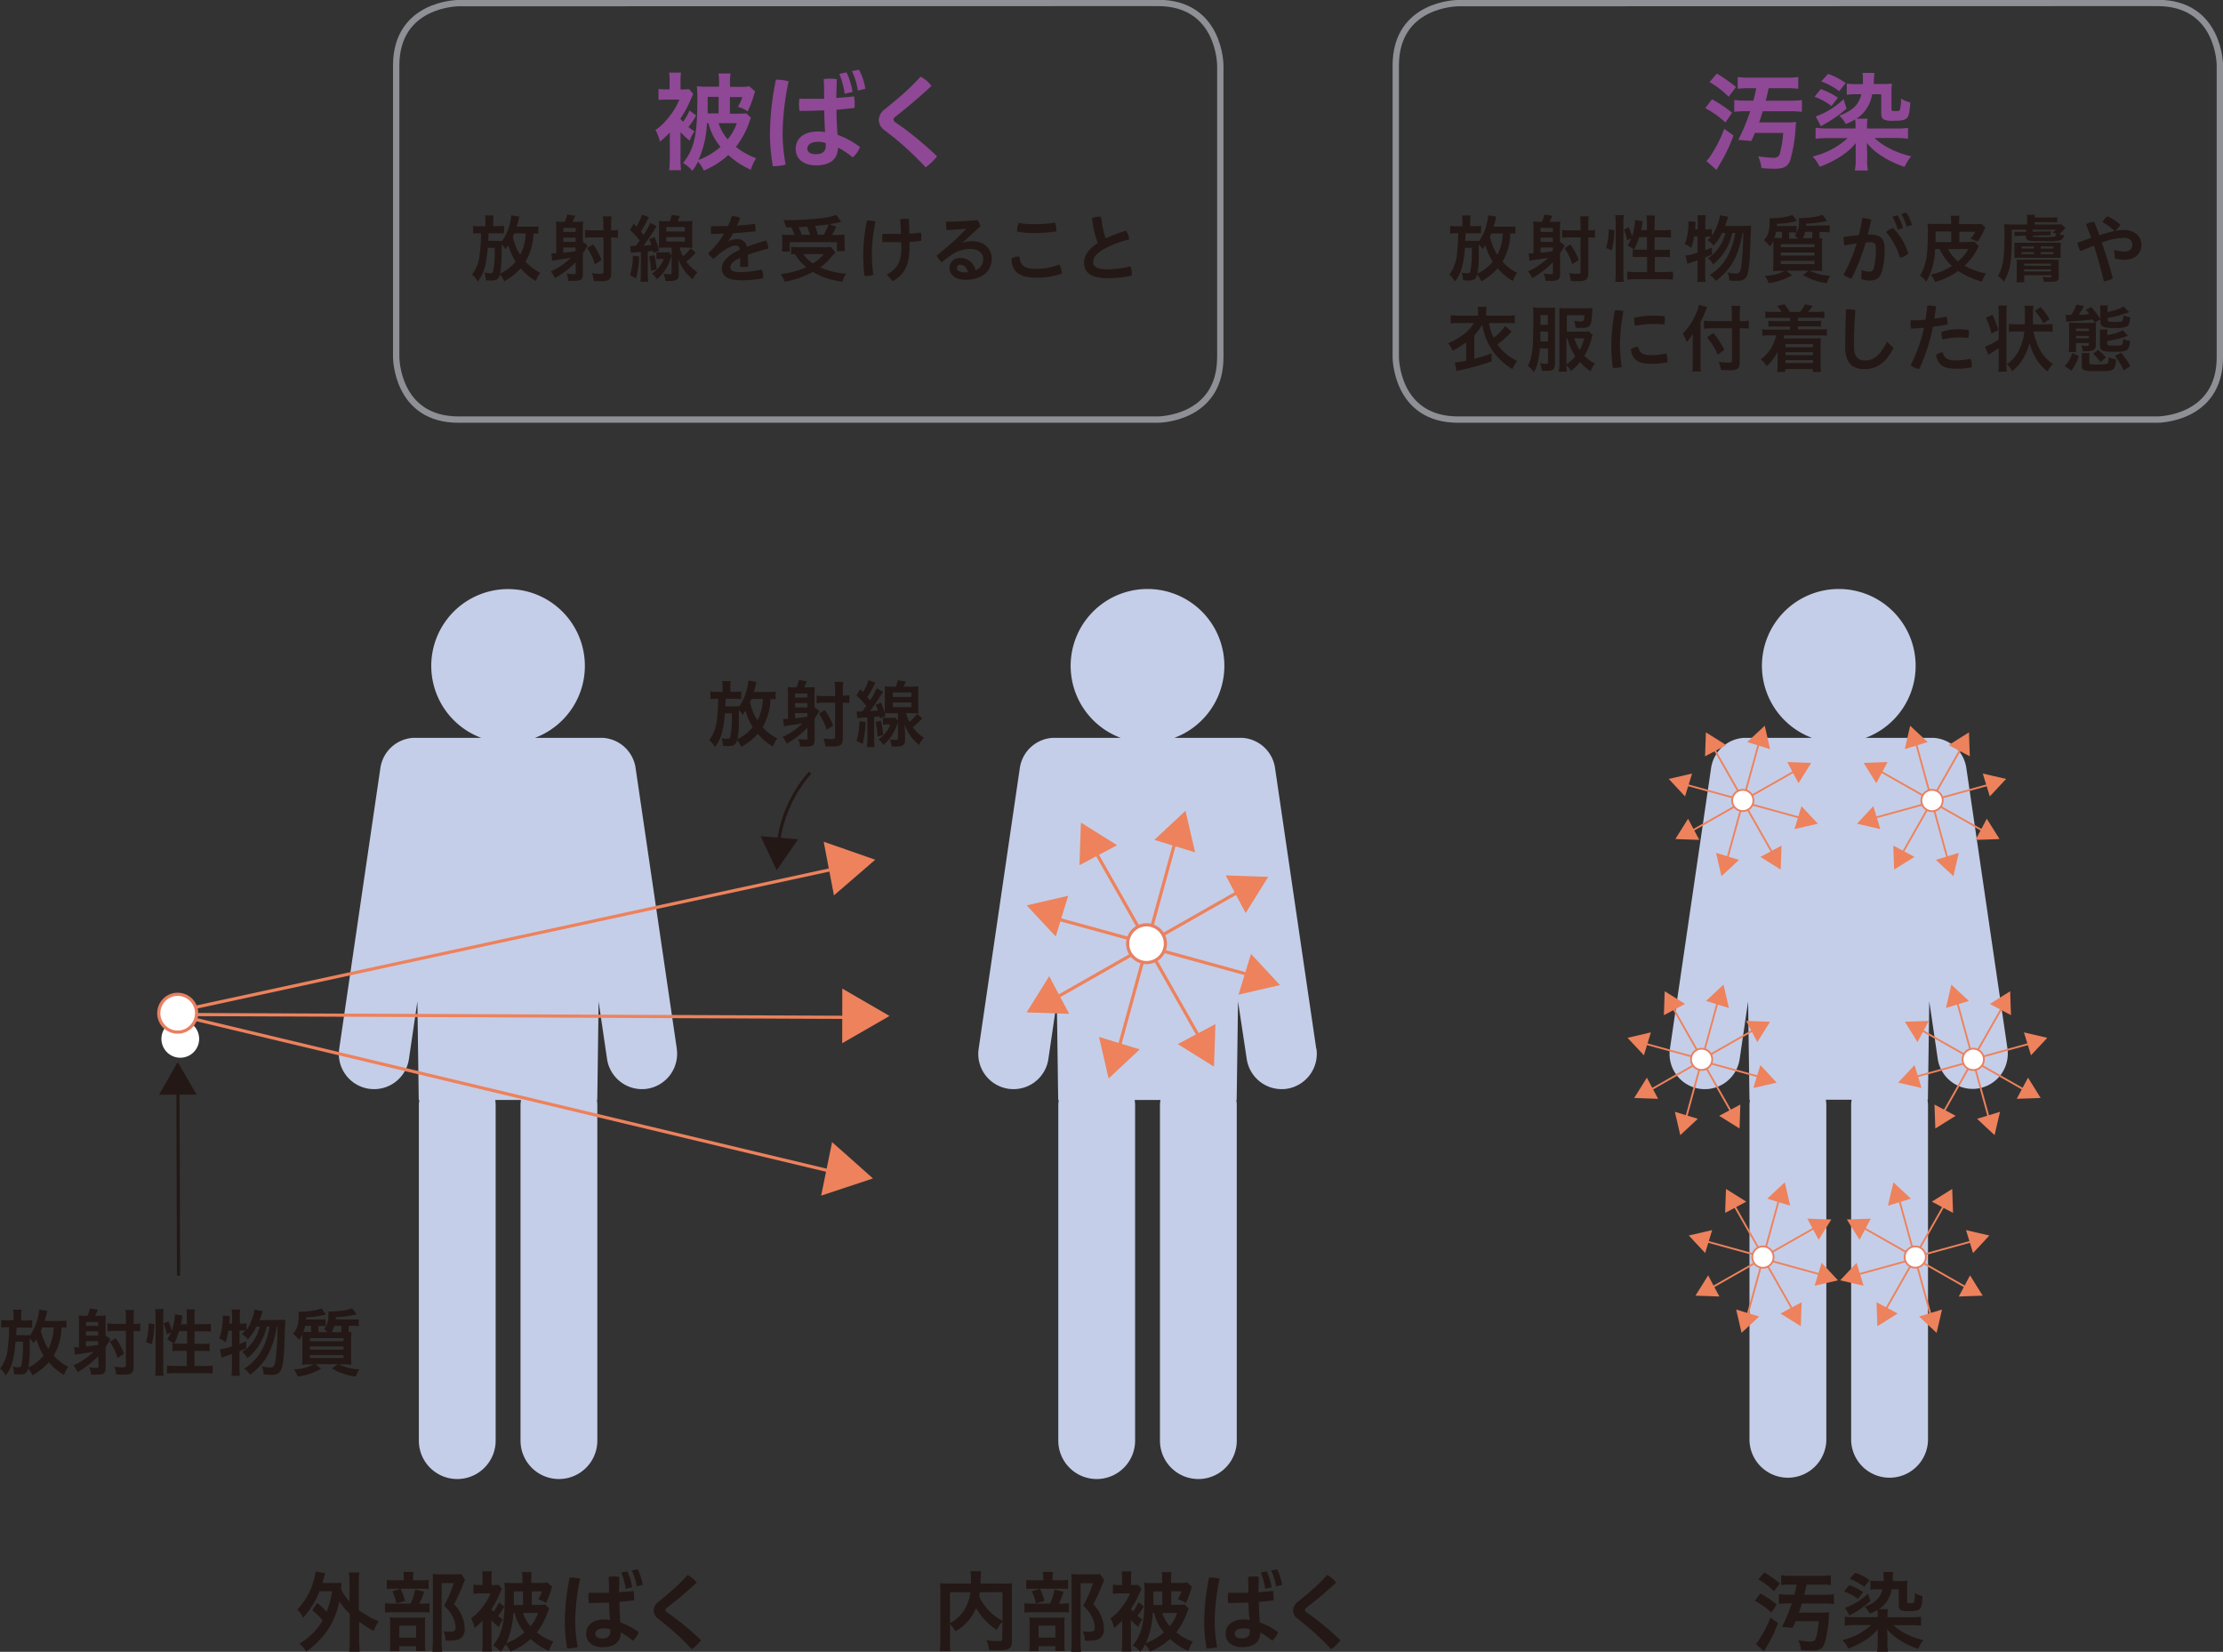 <svg id="レイヤー_1" data-name="レイヤー 1" xmlns="http://www.w3.org/2000/svg" width="455" height="338.12" viewBox="0 0 455 338.12"><rect x="0" y="0" width="455" height="338.12" fill="#333333" stroke="none"/><defs><style>.cls-1{fill:#fff;}.cls-2{fill:#231815;}.cls-10,.cls-11,.cls-3,.cls-5,.cls-7,.cls-9{fill:none;}.cls-3{stroke:#231815;}.cls-10,.cls-11,.cls-3,.cls-7,.cls-9{stroke-miterlimit:10;}.cls-3,.cls-7,.cls-9{stroke-width:0.65px;}.cls-4{fill:#8f4895;}.cls-5{stroke:#8e9095;stroke-width:1.3px;}.cls-6{fill:#c5cee8;}.cls-10,.cls-7{stroke:#ed825c;}.cls-8{fill:#ed825c;}.cls-11,.cls-9{stroke:#e88062;}.cls-10,.cls-11{stroke-width:0.37px;}</style></defs><path class="cls-1" d="M103.86,462.26a3.86,3.86,0,1,0,3.86-3.86,3.86,3.86,0,0,0-3.86,3.86" transform="translate(-70.82 -249.61)"/><path class="cls-2" d="M431.13,575.78a23,23,0,0,1,3.36,2.26l-1.11,1.65A15.7,15.7,0,0,0,430,577.3Zm3.6,6.07a28,28,0,0,1-2.52,5.19s-.06.07-.34.57l-1.68-1.47a6.59,6.59,0,0,0,.74-1,22.15,22.15,0,0,0,2.25-4.44Zm-2.79-10.37a26.1,26.1,0,0,1,3.2,2.25l-1.22,1.6a15.41,15.41,0,0,0-3.21-2.43Zm5.45,2.49a12.56,12.56,0,0,0-2,.09v-2a13.29,13.29,0,0,0,2,.11h6.16a13.43,13.43,0,0,0,2-.11v2a13.78,13.78,0,0,0-1.95-.09h-3c-.38,1.65-.44,1.89-.49,2.08h4a16.15,16.15,0,0,0,2.07-.1v2a16.63,16.63,0,0,0-2.07-.11h-4.49c-.19.67-.39,1.26-.61,1.87h4.54a14.16,14.16,0,0,0,1.68-.07,5.2,5.2,0,0,0-.06.63,25.75,25.75,0,0,1-.88,5.69c-.4,1.15-1.06,1.51-2.7,1.51-.52,0-1.44-.05-2.14-.11a6.67,6.67,0,0,0-.56-2,16.34,16.34,0,0,0,2.55.26c.67,0,.94-.22,1.12-.89a18,18,0,0,0,.52-3.26h-4.75c-.24.62-.31.74-.59,1.34l-2.18-.18a33.59,33.59,0,0,0,2-4.81h-.64a16.1,16.1,0,0,0-2,.11v-2a16.3,16.3,0,0,0,2,.1h1.16c.2-.7.34-1.33.48-2.08Z" transform="translate(-70.82 -249.61)"/><path class="cls-2" d="M455.16,580.16a5.67,5.67,0,0,0-.07-1,8.84,8.84,0,0,1-1.57.76,5.06,5.06,0,0,0-1.08-1.41c2.21-.79,3.24-1.8,3.69-3.58h-.68a11.75,11.75,0,0,0-1.79.09v-1.87a11.19,11.19,0,0,0,1.79.09h.92c0-.31,0-.49,0-.8a6.48,6.48,0,0,0-.07-1.06h2c0,.32-.05.52-.09,1.37a4.54,4.54,0,0,1,0,.49h1.55a13.85,13.85,0,0,0,1.48-.06,10.33,10.33,0,0,0-.08,1.46v2.7c0,.4,0,.43.65.43s.65,0,.76-.18a5.84,5.84,0,0,0,.18-1.91,5.4,5.4,0,0,0,1.57.65c-.19,2.85-.38,3.06-2.74,3.06a3.69,3.69,0,0,1-1.64-.18c-.36-.18-.49-.46-.49-1.15v-3.13H458a5.93,5.93,0,0,1-2.61,4.07h1.85a5.65,5.65,0,0,0-.09,1.15v.5h4.74a17.35,17.35,0,0,0,2.12-.1v1.83a17.52,17.52,0,0,0-2.12-.11h-3.51a10.38,10.38,0,0,0,2.41,1.7,15.6,15.6,0,0,0,3.71,1.37,9.12,9.12,0,0,0-1.1,1.76,15.81,15.81,0,0,1-3.85-1.84,9.82,9.82,0,0,1-2.47-2.16c0,1,.05,1.28.05,1.6v1.19a7.85,7.85,0,0,0,.13,1.82H455a8.48,8.48,0,0,0,.15-1.82v-2c0-.34,0-.45,0-.77a10.49,10.49,0,0,1-2.66,2.3,16.28,16.28,0,0,1-3.37,1.62,7.13,7.13,0,0,0-1.19-1.71,13.36,13.36,0,0,0,5.89-3.08h-3.32a17.16,17.16,0,0,0-2.1.11v-1.83a14.62,14.62,0,0,0,2,.1h4.7Zm-5.82-6.09a13.6,13.6,0,0,1,2.83,1.44l-1.08,1.41a9.61,9.61,0,0,0-2.84-1.55Zm4.31,3.26A19.47,19.47,0,0,1,449.9,580l-.34.22a1,1,0,0,0-.2.11l-.86-1.62a13.4,13.4,0,0,0,4.66-2.9Zm-3.1-5.79a11.06,11.06,0,0,1,2.93,1.53l-1.08,1.36a11.47,11.47,0,0,0-3-1.63Z" transform="translate(-70.82 -249.61)"/><path class="cls-2" d="M276,581.58a6.77,6.77,0,0,0-1.17,1.66,13.12,13.12,0,0,1-4.24-4.48,8.79,8.79,0,0,1-.87,1.67,9.86,9.86,0,0,1-3.33,3.11,6.17,6.17,0,0,0-1.13-1.47v3.42a13.41,13.41,0,0,0,.09,2.11h-2.18a14.8,14.8,0,0,0,.12-2.15V575.39a13.33,13.33,0,0,0-.07-1.69c.63,0,1.14.07,2,.07h4.34c0-.42,0-.67,0-1a8,8,0,0,0-.11-1.54h2.2a6.85,6.85,0,0,0-.09.88c0,.23,0,.23-.05,1,0,.38,0,.38,0,.65H276c1,0,1.41,0,2-.07a15.43,15.43,0,0,0-.07,1.71v10.1c0,.74-.06,1-.27,1.28-.38.48-1,.63-2.69.63-.46,0-1,0-1.71-.06a6.05,6.05,0,0,0-.55-2,14.38,14.38,0,0,0,2.3.19c.87,0,.95,0,.95-.55Zm-10.74.29a8.08,8.08,0,0,0,2.91-2.66,8.55,8.55,0,0,0,1.26-3.68h-4.17Zm6.12-6.34c-.07.43-.07.52-.15.85a11,11,0,0,0,2,2.93,11.62,11.62,0,0,0,2.77,2.07v-5.85Z" transform="translate(-70.82 -249.61)"/><path class="cls-2" d="M288.1,577.86a9,9,0,0,0,1.51-.08v1.91a11.61,11.61,0,0,0-1.44-.07h-5.91a11.47,11.47,0,0,0-1.76.09v-1.94a11.28,11.28,0,0,0,1.78.09h3.47a12.49,12.49,0,0,0,.92-2.89l1.84.45a15.41,15.41,0,0,1-.95,2.44Zm-.26-4.78a10.84,10.84,0,0,0,1.59-.07v1.87a10.07,10.07,0,0,0-1.46-.07h-5.65a10.69,10.69,0,0,0-1.44.07V573a8.62,8.62,0,0,0,1.67.09h1.8v-.48a8.32,8.32,0,0,0-.09-1.24h2.09a7,7,0,0,0-.09,1.22v.5ZM283.4,587.6h-1.91a15.19,15.19,0,0,0,.07-1.68V582.1c0-.7,0-1-.05-1.44a12.83,12.83,0,0,0,1.4.06h4.55a8.46,8.46,0,0,0,1.28-.06,7.84,7.84,0,0,0-.05,1.3v4.29a9.39,9.39,0,0,0,.07,1.33h-1.93v-1H283.4Zm.28-12.77a12.66,12.66,0,0,1,.92,2.48l-1.74.51a11.35,11.35,0,0,0-.85-2.47Zm-.28,10h3.43v-2.47H283.4ZM296.83,573c-.13.26-.18.4-.34.8A42.43,42.43,0,0,1,294.6,578a8.24,8.24,0,0,1,1.67,2.56,6.69,6.69,0,0,1,.49,2.45,2.16,2.16,0,0,1-1.25,2.21,5.13,5.13,0,0,1-1.8.22,7.42,7.42,0,0,1-.88,0,4.16,4.16,0,0,0-.41-1.91,8.08,8.08,0,0,0,1.31.09c.88,0,1.17-.18,1.17-.75a5.31,5.31,0,0,0-.56-2.27,7.61,7.61,0,0,0-1.82-2.31,21.24,21.24,0,0,0,2-4.61H292v12a14.67,14.67,0,0,0,.11,2.05h-2.05c.05-.57.09-1.24.09-2V573.28c0-.5,0-1-.06-1.46.45,0,.85.06,1.43.06h3.06a9.66,9.66,0,0,0,1.4-.07Z" transform="translate(-70.82 -249.61)"/><path class="cls-2" d="M302.3,585.72a13.47,13.47,0,0,0,.09,1.95h-2a16.23,16.23,0,0,0,.11-2v-4.34a18.77,18.77,0,0,1-1.62,1.53,9.07,9.07,0,0,0-.76-2,9.35,9.35,0,0,0,2.3-2.25,10.42,10.42,0,0,0,1.68-2.84h-2.05a11.33,11.33,0,0,0-1.43.07v-1.85a12.57,12.57,0,0,0,1.53.07h.33v-1.39a10.46,10.46,0,0,0-.07-1.42h2a7,7,0,0,0-.09,1.39v1.42h.18a6.36,6.36,0,0,0,1.25-.06l.7.81c-.2.42-.22.49-.32.72a19.47,19.47,0,0,1-1.84,3.43,6.1,6.1,0,0,0,.45.52,9.25,9.25,0,0,0,1.08-1.89l1.11.81a10.34,10.34,0,0,1-1.29,1.94,7.56,7.56,0,0,0,1,.74,5.7,5.7,0,0,0-.83,1.55,12.33,12.33,0,0,1-1.53-1.42Zm11.79-6.84a4,4,0,0,0-.18.47,14.94,14.94,0,0,1-2.34,4.41,11.57,11.57,0,0,0,3.4,1.87,7.82,7.82,0,0,0-.92,1.93,14.22,14.22,0,0,1-3.76-2.47,13.53,13.53,0,0,1-4.1,2.6,5.81,5.81,0,0,0-1-1.5,7.81,7.81,0,0,1-.95,1.53,5.7,5.7,0,0,0-1.55-1.29c1.89-2.4,2.4-4.67,2.4-10.63a14,14,0,0,0-.1-2.21,16.29,16.29,0,0,0,1.77.07h1.93V573a9.58,9.58,0,0,0-.09-1.58h2a9,9,0,0,0-.09,1.6v.61H312a9.34,9.34,0,0,0,1.8-.09l1,.86a2.31,2.31,0,0,0-.18.51,18.48,18.48,0,0,1-1.08,2.83,4.61,4.61,0,0,0-1.65-.76,8.42,8.42,0,0,0,.75-1.64h-2.09v2.77h1.3a9.58,9.58,0,0,0,1.44-.07Zm-7.33.9a16.56,16.56,0,0,1-1.42,6.18,11.67,11.67,0,0,0,3.69-2.22,9.75,9.75,0,0,1-2-4Zm1.95-1.64v-2.77h-1.82v1.28c0,.61,0,.93,0,1.49Zm0,1.64a7.59,7.59,0,0,0,1.52,2.7,7.83,7.83,0,0,0,1.53-2.7Z" transform="translate(-70.82 -249.61)"/><path class="cls-2" d="M318.44,572.51a7.24,7.24,0,0,1,2,.27,44,44,0,0,0-1,8.82,29.75,29.75,0,0,0,.5,5.17,7.84,7.84,0,0,1-2,.25h-.16a31.57,31.57,0,0,1-.49-5.38,47.05,47.05,0,0,1,1-9.13Zm7.92,5.15c-1.17,0-2.32.07-3.43.07h-.71a7.37,7.37,0,0,1-.09-1.08,5,5,0,0,1,.08-1c.59,0,1.2,0,1.81,0l2.33,0c0-1.08,0-2.18-.08-3.26a6.77,6.77,0,0,1,1.12-.09,5.67,5.67,0,0,1,1.06.09c0,1-.05,2.1-.07,3.15,1-.07,2.05-.16,3-.27a6.5,6.5,0,0,1,.11,1.19c0,.27,0,.52,0,.73-.95.13-2,.22-3,.31,0,1.41.07,2.81.18,4.21a13.93,13.93,0,0,1,3.75,2,4.19,4.19,0,0,1-1.21,1.75,12.88,12.88,0,0,0-2.43-1.68c-.05,1.87-1.24,3-3.73,3-2.09,0-3.36-1.11-3.36-2.75s1.2-2.92,3.7-2.92a10,10,0,0,1,1.21.09C326.42,580.05,326.38,578.85,326.36,577.66Zm-1.08,5.26c-1.22,0-1.74.55-1.74,1.13s.48.94,1.37.94c1.11,0,1.71-.44,1.71-1.37a4.6,4.6,0,0,0,0-.49A3.6,3.6,0,0,0,325.28,582.92Zm4.81-11.64a11.5,11.5,0,0,1,1,3.24l-1.31.31a13.41,13.41,0,0,0-.91-3.33Zm2.11-.45a11.43,11.43,0,0,1,1.06,3.19l-1.26.31a11.47,11.47,0,0,0-1-3.25Z" transform="translate(-70.82 -249.61)"/><path class="cls-2" d="M338.46,575.84a39.46,39.46,0,0,0,4-3.84,5.49,5.49,0,0,1,1.84,1.55c-1.55,1.42-3,2.72-4.72,4.07l-1.44,1.14a.56.56,0,0,0-.23.41.55.55,0,0,0,.25.43l1.4,1a58.91,58.91,0,0,1,5.64,4.76,9.79,9.79,0,0,1-1.91,1.83,55.57,55.57,0,0,0-5.22-4.91L336.48,581a2.2,2.2,0,0,1-1-1.75,2.43,2.43,0,0,1,1.1-1.85Z" transform="translate(-70.82 -249.61)"/><path class="cls-2" d="M135.74,577.73a13.51,13.51,0,0,1,1.93,1.78,18.36,18.36,0,0,0,1.13-4.18h-2.57a17.63,17.63,0,0,1-3.39,5.44,4.82,4.82,0,0,0-1.17-1.69,13.94,13.94,0,0,0,3.22-5.47,13.57,13.57,0,0,0,.53-2.33l2,.36a8.41,8.41,0,0,0-.33,1c-.12.41-.19.65-.3,1h2.54c.66,0,1,0,1.44,0-.07.37-.07.45-.16,1.18a8,8,0,0,0,1.73,2.56v-3.91a13.24,13.24,0,0,0-.11-2h2.14a13.31,13.31,0,0,0-.11,2v5.73a16.17,16.17,0,0,0,1.69,1.08,10.13,10.13,0,0,0,2.38,1.17,8.9,8.9,0,0,0-1,2,19.58,19.58,0,0,1-3-1.9v3.82a17.16,17.16,0,0,0,.13,2.34h-2.18a17.66,17.66,0,0,0,.13-2.34v-5.44a11.66,11.66,0,0,1-2.13-2.54,16.49,16.49,0,0,1-2.38,5.87,17.28,17.28,0,0,1-4.41,4.42,5.27,5.27,0,0,0-1.4-1.61,10.14,10.14,0,0,0,2.09-1.54,12.36,12.36,0,0,0,2.68-3.23,12.72,12.72,0,0,0-2.13-2.07Z" transform="translate(-70.82 -249.61)"/><path class="cls-2" d="M157.21,577.86a9.12,9.12,0,0,0,1.52-.08v1.91a11.61,11.61,0,0,0-1.44-.07h-5.91a11.47,11.47,0,0,0-1.76.09v-1.94a11.28,11.28,0,0,0,1.78.09h3.47a12.49,12.49,0,0,0,.92-2.89l1.84.45a14.54,14.54,0,0,1-1,2.44Zm-.25-4.78a10.84,10.84,0,0,0,1.59-.07v1.87a10.07,10.07,0,0,0-1.46-.07h-5.66a10.89,10.89,0,0,0-1.44.07V573a8.74,8.74,0,0,0,1.68.09h1.8v-.48a8.32,8.32,0,0,0-.09-1.24h2.09a7,7,0,0,0-.09,1.22v.5Zm-4.45,14.52h-1.9a15.19,15.19,0,0,0,.07-1.68V582.1a12.89,12.89,0,0,0-.06-1.44,13.16,13.16,0,0,0,1.41.06h4.55a8.46,8.46,0,0,0,1.28-.06,7.84,7.84,0,0,0-.05,1.3v4.29a9.39,9.39,0,0,0,.07,1.33H156v-1h-3.44Zm.29-12.77a12.66,12.66,0,0,1,.92,2.48l-1.75.51a11.35,11.35,0,0,0-.84-2.47Zm-.29,10H156v-2.47h-3.44ZM166,573c-.13.26-.18.4-.35.8a38.24,38.24,0,0,1-1.89,4.19,8.12,8.12,0,0,1,1.68,2.56,6.9,6.9,0,0,1,.49,2.45,2.18,2.18,0,0,1-1.25,2.21,5.13,5.13,0,0,1-1.8.22,7.34,7.34,0,0,1-.88,0,4.29,4.29,0,0,0-.41-1.91,8,8,0,0,0,1.31.09c.88,0,1.17-.18,1.17-.75a5.31,5.31,0,0,0-.56-2.27,7.61,7.61,0,0,0-1.82-2.31,21.24,21.24,0,0,0,2-4.61h-2.47v12a14.67,14.67,0,0,0,.11,2.05h-2c0-.57.09-1.24.09-2V573.28c0-.5,0-1-.06-1.46.45,0,.85.06,1.42.06h3.07a9.66,9.66,0,0,0,1.4-.07Z" transform="translate(-70.82 -249.61)"/><path class="cls-2" d="M171.42,585.72a15.34,15.34,0,0,0,.08,1.95h-2a16.41,16.41,0,0,0,.1-2v-4.34a17.41,17.41,0,0,1-1.62,1.53,8.63,8.63,0,0,0-.75-2,9.35,9.35,0,0,0,2.3-2.25,10.68,10.68,0,0,0,1.68-2.84h-2.06a11.26,11.26,0,0,0-1.42.07v-1.85a12.57,12.57,0,0,0,1.53.07h.33v-1.39a8.82,8.82,0,0,0-.08-1.42h2a7,7,0,0,0-.09,1.39v1.42h.18a6.36,6.36,0,0,0,1.25-.06l.7.81c-.2.42-.22.49-.33.72A18.81,18.81,0,0,1,171.4,579a6.1,6.1,0,0,0,.45.52,9.25,9.25,0,0,0,1.08-1.89l1.11.81a10.34,10.34,0,0,1-1.29,1.94,8,8,0,0,0,1,.74,5.66,5.66,0,0,0-.82,1.55,12.33,12.33,0,0,1-1.53-1.42Zm11.79-6.84a4,4,0,0,0-.18.47,15.17,15.17,0,0,1-2.34,4.41,11.57,11.57,0,0,0,3.4,1.87,7.48,7.48,0,0,0-.92,1.93,14.22,14.22,0,0,1-3.76-2.47,13.47,13.47,0,0,1-4.11,2.6,5.55,5.55,0,0,0-1-1.5,8.32,8.32,0,0,1-1,1.53,5.7,5.7,0,0,0-1.55-1.29c1.89-2.4,2.39-4.67,2.39-10.63a14.38,14.38,0,0,0-.09-2.21,16.17,16.17,0,0,0,1.77.07h1.93V573a8.44,8.44,0,0,0-.1-1.58h2a9,9,0,0,0-.09,1.6v.61h1.48a9.34,9.34,0,0,0,1.8-.09l1,.86a2.31,2.31,0,0,0-.18.51,18.48,18.48,0,0,1-1.08,2.83A4.58,4.58,0,0,0,181,577a7.93,7.93,0,0,0,.76-1.64h-2.09v2.77H181a9.58,9.58,0,0,0,1.44-.07Zm-7.33.9a16.76,16.76,0,0,1-1.42,6.18,11.78,11.78,0,0,0,3.69-2.22,9.75,9.75,0,0,1-2-4Zm2-1.64v-2.77H176v1.28c0,.61,0,.93,0,1.49Zm0,1.64a7.44,7.44,0,0,0,1.52,2.7,7.83,7.83,0,0,0,1.53-2.7Z" transform="translate(-70.82 -249.61)"/><path class="cls-2" d="M187.56,572.51a7.24,7.24,0,0,1,2,.27,43.41,43.41,0,0,0-1,8.82,29.78,29.78,0,0,0,.51,5.17,7.84,7.84,0,0,1-2,.25h-.16a31.57,31.57,0,0,1-.49-5.38,47.05,47.05,0,0,1,1-9.13Zm7.92,5.15c-1.17,0-2.32.07-3.44.07h-.7a7.37,7.37,0,0,1-.09-1.08,6,6,0,0,1,.07-1c.6,0,1.21,0,1.82,0l2.32,0c0-1.08,0-2.18-.07-3.26a6.69,6.69,0,0,1,1.12-.09,5.74,5.74,0,0,1,1.06.09c0,1,0,2.1-.07,3.15,1-.07,2.05-.16,3-.27a6.5,6.5,0,0,1,.11,1.19c0,.27,0,.52,0,.73-.95.13-2,.22-3,.31,0,1.41.07,2.81.18,4.21a13.73,13.73,0,0,1,3.74,2,4.08,4.08,0,0,1-1.2,1.75,12.88,12.88,0,0,0-2.43-1.68c-.06,1.87-1.25,3-3.73,3-2.09,0-3.37-1.11-3.37-2.75s1.21-2.92,3.71-2.92a10.15,10.15,0,0,1,1.21.09C195.54,580.05,195.5,578.85,195.48,577.66Zm-1.08,5.26c-1.22,0-1.74.55-1.74,1.13s.48.94,1.36.94c1.12,0,1.71-.44,1.71-1.37a4.42,4.42,0,0,0,0-.49A3.6,3.6,0,0,0,194.4,582.92Zm4.81-11.64a11.5,11.5,0,0,1,1,3.24l-1.32.31a13.42,13.42,0,0,0-.9-3.33Zm2.11-.45a11.76,11.76,0,0,1,1.06,3.19l-1.26.31a11.47,11.47,0,0,0-1-3.25Z" transform="translate(-70.82 -249.61)"/><path class="cls-2" d="M207.58,575.84a40.53,40.53,0,0,0,4-3.84,5.59,5.59,0,0,1,1.84,1.55c-1.55,1.42-3,2.72-4.72,4.07l-1.44,1.14a.58.58,0,0,0-.24.41.56.56,0,0,0,.26.43l1.4,1a58.91,58.91,0,0,1,5.64,4.76,9.79,9.79,0,0,1-1.91,1.83,55.57,55.57,0,0,0-5.22-4.91L205.6,581a2.2,2.2,0,0,1-1-1.75,2.43,2.43,0,0,1,1.1-1.85Z" transform="translate(-70.82 -249.61)"/><path class="cls-2" d="M229.56,392.74c-.31,0-.45,0-1.05-.06a11.8,11.8,0,0,1-1.6,5.78,9.89,9.89,0,0,0,3,2.29,5.9,5.9,0,0,0-.88,1.68,11.53,11.53,0,0,1-3.11-2.61,12.31,12.31,0,0,1-3.39,2.67,4.87,4.87,0,0,0-.84-1.39c-.28,1-.64,1.23-1.89,1.23-.22,0-.54,0-1-.06a5.4,5.4,0,0,0-.28-1.56,4.23,4.23,0,0,0,1,.13c.57,0,.69-.07.8-.45a22.58,22.58,0,0,0,.28-4.77h-1.41c-.3,3.62-.81,5.33-2.05,6.92a4.74,4.74,0,0,0-1.16-1.43,8,8,0,0,0,1.58-4.29,32.25,32.25,0,0,0,.25-4.17h-.24a11.31,11.31,0,0,0-1.36.06v-1.57a8.81,8.81,0,0,0,1.51.09h1v-.9a7.14,7.14,0,0,0-.09-1.31h1.77a6,6,0,0,0-.09,1.29v.92h.82a9.19,9.19,0,0,0,1.4-.08v1.55c-.47,0-.9-.05-1.35-.05h-1.83c0,.72-.06,1.23-.08,1.55h1.64a6.65,6.65,0,0,0,1.18-.05v.11a10.53,10.53,0,0,0,1.58-3.51,10,10,0,0,0,.33-1.82l1.66.26a4,4,0,0,0-.15.6c-.07.28-.28,1.08-.4,1.47H228a13.35,13.35,0,0,0,1.59-.08Zm-4.68,5.72a13.67,13.67,0,0,1-1.47-3.36c-.19.27-.28.42-.58.82a5.56,5.56,0,0,0-.77-1c0,1.4,0,2.33,0,2.76a19.84,19.84,0,0,1-.29,3.23A9,9,0,0,0,224.88,398.46Zm-.25-5.78c-.15.38-.18.42-.29.68a11.14,11.14,0,0,0,1.52,3.7,10.14,10.14,0,0,0,1.11-4.38Z" transform="translate(-70.82 -249.61)"/><path class="cls-2" d="M236.07,398.58a17.65,17.65,0,0,1-4.24,3.25,4.32,4.32,0,0,0-.86-1.36,14,14,0,0,0,4.14-2.81c-.66.14-.66.14-3,.47a7,7,0,0,0-.82.16l-.18-1.53h.31c.15,0,.26,0,.68,0v-5a9.85,9.85,0,0,0-.08-1.51,11.77,11.77,0,0,0,1.29.06h.51a5.61,5.61,0,0,0,.51-1.49l1.65.24c-.06.14-.06.14-.21.45l-.16.38c-.08.15-.11.24-.2.42h1a9.61,9.61,0,0,0,1.2-.06,9,9,0,0,0-.07,1.41v2.74l1,.75a2,2,0,0,0-.26.39c-.07.15-.58,1-.73,1.22V401c0,1.16-.35,1.43-1.88,1.43-.34,0-.72,0-1.12-.05a3.2,3.2,0,0,0-.38-1.48,14.59,14.59,0,0,0,1.55.1c.3,0,.37-.06.37-.25Zm0-7h-2.52v.81h2.52Zm-2.52,2.83h2.52v-.87h-2.52Zm0,2.21a25,25,0,0,0,2.52-.32v-.73h-2.52Zm8.19-5.63a16.59,16.59,0,0,0-.09-1.81h1.76a15.59,15.59,0,0,0-.09,1.83V392a7.36,7.36,0,0,0,1.36-.09v1.59c-.42,0-.78-.06-1.36-.06v7.26c0,1.39-.41,1.71-2.25,1.71-.48,0-.87,0-1.34-.06a4.27,4.27,0,0,0-.39-1.59,11.45,11.45,0,0,0,1.58.13c.67,0,.82-.06.82-.36v-7.09h-2.22a11.11,11.11,0,0,0-1.56.09V392a11,11,0,0,0,1.55.09h2.23ZM240,399a11.17,11.17,0,0,0-1.58-3.31l1.2-.74a12.2,12.2,0,0,1,1.73,3.2Z" transform="translate(-70.82 -249.61)"/><path class="cls-2" d="M246.15,395.23a5,5,0,0,0,.69,0h.45c.38-.48.5-.63.83-1.1a16.47,16.47,0,0,0-2-2.17l.77-1.26.55.58a9.21,9.21,0,0,0,1.14-2.46l1.43.53a2.73,2.73,0,0,0-.33.61,23.16,23.16,0,0,1-1.34,2.33c.26.31.26.31.56.69a16,16,0,0,0,1.36-2.48l1.32.71c-.19.28-.3.43-.51.78-.88,1.39-1.44,2.2-2.19,3.18.86-.06,1.2-.08,1.61-.14a11.9,11.9,0,0,0-.42-1.17l1.08-.43a17.38,17.38,0,0,1,.93,2.74l-1.16.51-.09-.43-1.08.13v4.64a8.84,8.84,0,0,0,.09,1.54h-1.59a11.3,11.3,0,0,0,.09-1.54v-4.53c-.09,0-.28,0-.58,0a9.78,9.78,0,0,0-1.46.12Zm1.83,2.16a17.71,17.71,0,0,1-.61,4.49l-1.23-.63a14.12,14.12,0,0,0,.57-4Zm3.12-.25a19.65,19.65,0,0,1,.5,2.92l-1.17.32a17.55,17.55,0,0,0-.38-3Zm1.28.76a5.09,5.09,0,0,0-.86.06v-1.47a4.08,4.08,0,0,0,.9.06h1a3.74,3.74,0,0,0,.69,0l.53.69c0,.15-.06.19-.12.39a9.17,9.17,0,0,1-1.2,2.59,9.49,9.49,0,0,1-1.7,1.91,3.86,3.86,0,0,0-1-1.17,6.41,6.41,0,0,0,2.41-3Zm3.88-2.35a6.58,6.58,0,0,0,.72,1.81,9.79,9.79,0,0,0,1.58-1.63l1,.93a17.09,17.09,0,0,1-1.9,1.81,8.18,8.18,0,0,0,2.28,2.16,4.79,4.79,0,0,0-1,1.46,9.57,9.57,0,0,1-1.56-1.56,10.64,10.64,0,0,1-1.45-2.69c.09.9.13,1.53.13,2l0,1.29c0,.93-.47,1.29-1.74,1.29h-.48a4,4,0,0,1-.51,0,4.43,4.43,0,0,0-.39-1.48,6.53,6.53,0,0,0,1.2.12c.37,0,.46-.06.46-.35v-5.11h-1.24c-.51,0-1,0-1.44,0,0-.36,0-.85,0-1.41v-2.65c0-.54,0-1,0-1.44a11.82,11.82,0,0,0,1.41.06h.84a8.83,8.83,0,0,0,.4-1.29l1.64.22c-.18.48-.27.71-.44,1.07h1.62a11.75,11.75,0,0,0,1.43-.06,11.56,11.56,0,0,0-.06,1.45v2.66a10,10,0,0,0,.06,1.39c-.41,0-.9,0-1.4,0Zm-2.71-3.27h3.81v-.93h-3.81Zm0,2.07h3.81v-.93h-3.81Z" transform="translate(-70.82 -249.61)"/><path class="cls-2" d="M84.41,521.38a9.68,9.68,0,0,0-1-.06,11.79,11.79,0,0,1-1.6,5.77,9.92,9.92,0,0,0,3,2.3,5.77,5.77,0,0,0-.88,1.68,11.72,11.72,0,0,1-3.11-2.61,12.31,12.31,0,0,1-3.39,2.67,4.92,4.92,0,0,0-.84-1.4c-.28,1-.64,1.23-1.89,1.23a8.84,8.84,0,0,1-1-.06,5.47,5.47,0,0,0-.28-1.56,4.28,4.28,0,0,0,1,.14c.57,0,.69-.08.8-.45a22.64,22.64,0,0,0,.28-4.77H74c-.3,3.61-.81,5.32-2,6.91a4.69,4.69,0,0,0-1.16-1.42,8,8,0,0,0,1.58-4.29,32.5,32.5,0,0,0,.25-4.17h-.24a9.53,9.53,0,0,0-1.36.06v-1.58a7.89,7.89,0,0,0,1.51.09h1V519a7,7,0,0,0-.09-1.3h1.77a5.94,5.94,0,0,0-.09,1.29v.91H76a9.35,9.35,0,0,0,1.4-.07v1.54c-.47,0-.9,0-1.35,0H74.2c0,.72-.06,1.23-.08,1.54h1.64a8.3,8.3,0,0,0,1.18,0v.1a10.44,10.44,0,0,0,1.58-3.51,10.09,10.09,0,0,0,.33-1.81l1.66.25a4,4,0,0,0-.15.6c-.07.29-.28,1.08-.4,1.47h2.86c.65,0,1.19,0,1.59-.07Zm-4.68,5.71a13.5,13.5,0,0,1-1.47-3.36c-.19.27-.28.42-.58.83a5.25,5.25,0,0,0-.77-1c0,1.39,0,2.32,0,2.76a19.81,19.81,0,0,1-.29,3.22A9,9,0,0,0,79.73,527.09Zm-.25-5.77c-.15.37-.18.42-.29.67a11.19,11.19,0,0,0,1.52,3.71,10.18,10.18,0,0,0,1.11-4.38Z" transform="translate(-70.82 -249.61)"/><path class="cls-2" d="M90.92,527.21a17.68,17.68,0,0,1-4.24,3.26,4.48,4.48,0,0,0-.86-1.37A14,14,0,0,0,90,526.3c-.66.13-.66.13-3,.46a7.92,7.92,0,0,0-.82.17L86,525.4h.31c.15,0,.26,0,.68,0v-5a10,10,0,0,0-.08-1.52,9.71,9.71,0,0,0,1.29.06h.51a5.67,5.67,0,0,0,.51-1.48l1.65.24-.21.45-.16.37c-.08.15-.11.24-.2.42h1a8,8,0,0,0,1.2-.06,9,9,0,0,0-.07,1.41V523l1,.75a1.5,1.5,0,0,0-.26.39c-.07.15-.58,1-.73,1.21v4.22c0,1.15-.35,1.42-1.88,1.42-.34,0-.72,0-1.12,0a3.28,3.28,0,0,0-.38-1.49,12.65,12.65,0,0,0,1.55.11c.3,0,.37-.06.37-.26Zm0-7H88.4V521h2.52ZM88.4,523h2.52v-.87H88.4Zm0,2.2a21.78,21.78,0,0,0,2.52-.31v-.74H88.4Zm8.19-5.62a16.78,16.78,0,0,0-.09-1.82h1.76a15.71,15.71,0,0,0-.09,1.83v1a7.36,7.36,0,0,0,1.36-.09v1.59c-.42,0-.78-.06-1.36-.06v7.26c0,1.4-.41,1.71-2.25,1.71a11.91,11.91,0,0,1-1.34-.06,4.27,4.27,0,0,0-.39-1.59,11.68,11.68,0,0,0,1.58.14c.67,0,.82-.06.82-.36v-7.1H94.37a11.11,11.11,0,0,0-1.56.09v-1.62a11,11,0,0,0,1.55.09h2.23Zm-1.72,8a11.23,11.23,0,0,0-1.58-3.32l1.2-.73a12.3,12.3,0,0,1,1.73,3.19Z" transform="translate(-70.82 -249.61)"/><path class="cls-2" d="M100.7,524.32a13.13,13.13,0,0,0,.54-3.83l1.19.15a18.31,18.31,0,0,1-.56,4.13Zm1.88,6.91a17.16,17.16,0,0,0,.09-1.86V519.14a12,12,0,0,0-.09-1.56h1.75a10.17,10.17,0,0,0-.09,1.56v10.35a14,14,0,0,0,.09,1.74Zm6.48-10.57v-1.47a12,12,0,0,0-.09-1.55h1.75a11.88,11.88,0,0,0-.09,1.55v1.47h1.74a10.11,10.11,0,0,0,1.61-.09v1.63a13.34,13.34,0,0,0-1.61-.09h-1.74v2.58h1.47a11.23,11.23,0,0,0,1.61-.07v1.57a15.81,15.81,0,0,0-1.62-.07h-1.46v3.1h2a12.71,12.71,0,0,0,1.71-.09v1.65a14.13,14.13,0,0,0-1.71-.09h-5.91a14.19,14.19,0,0,0-1.72.09v-1.65a12.88,12.88,0,0,0,1.72.09h2.33v-3.1h-1.32c-.62,0-1.23,0-1.62.07v-1.57l.24,0a7.64,7.64,0,0,0-1.32-.83,7.36,7.36,0,0,0,.78-1.47l-.86.41a7.67,7.67,0,0,0-.67-2.19l1-.47A11.59,11.59,0,0,1,106,522a12.47,12.47,0,0,0,.62-3.37l1.56.28a3.59,3.59,0,0,0-.11.53c0,.28-.13.88-.21,1.26Zm-1.61,1.45a10.88,10.88,0,0,1-1,2.54c.33,0,.66,0,1.11,0h1.55v-2.58Z" transform="translate(-70.82 -249.61)"/><path class="cls-2" d="M128,519.79a8.25,8.25,0,0,0,1.21-.06c0,.46,0,.46-.08,1.86-.11,5-.29,7.21-.7,8.23s-1,1.22-2.26,1.22a13.26,13.26,0,0,1-1.41-.11,3.57,3.57,0,0,0-.39-1.65,8,8,0,0,0,1.83.26c.58,0,.81-.32,1-1.35a54.33,54.33,0,0,0,.42-7h-.16a18.65,18.65,0,0,1-1.58,5.34A12.31,12.31,0,0,1,122,531a3.53,3.53,0,0,0-1.25-1.2,10.17,10.17,0,0,0,3.83-4.17,15.27,15.27,0,0,0,1.41-4.46h-.6a11.18,11.18,0,0,1-3.93,6.44,3.68,3.68,0,0,0-1.08-1.26,6.82,6.82,0,0,0,1.72-1.49,9.22,9.22,0,0,0,1.88-3.69h-.68a10.12,10.12,0,0,1-1.75,2.6,4.45,4.45,0,0,0-1.23-1.11,5,5,0,0,0,.7-.71,7,7,0,0,0-.81,0h-.36v2.75c.51-.18.74-.26,1.38-.54l0,1.45c-.69.3-.9.39-1.4.59v3.34a14.82,14.82,0,0,0,.09,1.68h-1.72a14,14,0,0,0,.09-1.68v-2.77l-1.32.46a4.74,4.74,0,0,0-.78.3l-.35-1.74a9.47,9.47,0,0,0,2.45-.58V522h-.74a14.61,14.61,0,0,1-.55,2.37,4.78,4.78,0,0,0-1.34-.79,8.22,8.22,0,0,0,.56-2,13.94,13.94,0,0,0,.19-2.08,4.43,4.43,0,0,0,0-.62l1.46.15c-.06.9-.06,1-.11,1.52h.56v-1.67a7.64,7.64,0,0,0-.09-1.21H120a7.12,7.12,0,0,0-.09,1.21v1.67h.36a3.73,3.73,0,0,0,1-.08v1.41a8.58,8.58,0,0,0,1-1.93,9.08,9.08,0,0,0,.64-2.27l1.7.3c-.12.3-.12.3-.45,1.32l-.21.56Z" transform="translate(-70.82 -249.61)"/><path class="cls-2" d="M143.11,519.7c.46,0,.78,0,1.14-.05v1.44a6.39,6.39,0,0,0-1.13-.09h-.94v1.28l.57,0a15.27,15.27,0,0,0-.06,2v3a12.84,12.84,0,0,0,.06,1.68,15.5,15.5,0,0,0-1.58-.06h-1a10.51,10.51,0,0,0,4.21,1,5.5,5.5,0,0,0-.73,1.5,12.4,12.4,0,0,1-4.88-1.68l1.19-.87h-4.61l1.19.92a12.38,12.38,0,0,1-4.79,1.62,5.88,5.88,0,0,0-.79-1.5,9,9,0,0,0,4.09-1h-.84c-.67,0-1.15,0-1.57.06a17.2,17.2,0,0,0,.07-1.72v-3c0-.7,0-.91,0-1.42a4.92,4.92,0,0,1-.7,1.05,7.76,7.76,0,0,0-1.23-1.26c.85-.87,1.18-1.89,1.18-3.8,0-.13,0-.52-.06-.69h.24l.3,0a16.7,16.7,0,0,0,2.7-.26,5.41,5.41,0,0,0,1.47-.43l.92,1.23a15,15,0,0,1-4.05.6,4,4,0,0,0,0,.45h2.9a7.86,7.86,0,0,0,1.09-.06v1.44a6.82,6.82,0,0,0-1.06-.06H136v1.27h1.88a6.46,6.46,0,0,0-.71-.6,4.57,4.57,0,0,0,.86-3.07,3.1,3.1,0,0,0,0-.54,3.2,3.2,0,0,0,.47,0c.48,0,1.83-.11,2.4-.18a9.52,9.52,0,0,0,2-.48l.94,1.23a22.13,22.13,0,0,1-4.29.57,4.16,4.16,0,0,1,0,.45Zm-8.63,2.59V521h-1.21a5.6,5.6,0,0,1-.38,1.26c.47,0,.74,0,1.25,0Zm-.24,1.86h6.89v-.63h-6.89Zm0,1.71h6.89v-.63h-6.89Zm0,1.73h6.89V527h-6.89Zm5-6.59a5.18,5.18,0,0,1-.51,1.29h1.95V521Z" transform="translate(-70.82 -249.61)"/><line class="cls-3" x1="36.54" y1="261.13" x2="36.42" y2="222.94"/><polyline class="cls-2" points="40.25 224.06 36.37 217.4 32.55 224.08"/><path class="cls-3" d="M236.64,407.77a26.71,26.71,0,0,0-6.5,14.44" transform="translate(-70.82 -249.61)"/><polyline class="cls-2" points="155.68 171.16 158.97 178.13 163.36 171.81"/><path class="cls-4" d="M210.11,282.08a17.49,17.49,0,0,0,.11,2.37h-2.44a18.87,18.87,0,0,0,.13-2.42v-5.3a21.38,21.38,0,0,1-2,1.87,10.34,10.34,0,0,0-.92-2.38,11.71,11.71,0,0,0,2.81-2.75,12.91,12.91,0,0,0,2.05-3.47h-2.51a14.22,14.22,0,0,0-1.74.08v-2.26a15.51,15.51,0,0,0,1.87.09h.4v-1.7a11.43,11.43,0,0,0-.09-1.74h2.44a9.11,9.11,0,0,0-.11,1.7v1.74h.22a8,8,0,0,0,1.52-.07l.86,1c-.24.51-.26.59-.4.88a22,22,0,0,1-2.24,4.18,7.3,7.3,0,0,0,.55.64,10.66,10.66,0,0,0,1.32-2.31l1.37,1a13.79,13.79,0,0,1-1.59,2.38,11.16,11.16,0,0,0,1.26.9,6.84,6.84,0,0,0-1,1.89,16,16,0,0,1-1.87-1.74Zm14.41-8.36a5.39,5.39,0,0,0-.22.57,18,18,0,0,1-2.86,5.39A14.73,14.73,0,0,0,225.6,282a9.28,9.28,0,0,0-1.12,2.35,17.56,17.56,0,0,1-4.6-3,16.94,16.94,0,0,1-5,3.17,7.24,7.24,0,0,0-1.19-1.83,10.06,10.06,0,0,1-1.17,1.87,7.24,7.24,0,0,0-1.89-1.59c2.31-2.92,2.92-5.69,2.92-13a18.58,18.58,0,0,0-.11-2.7,20.33,20.33,0,0,0,2.16.08H218v-.77a11.14,11.14,0,0,0-.12-1.93h2.47a10.6,10.6,0,0,0-.11,2v.74H222a11,11,0,0,0,2.2-.11l1.19,1.06a2.93,2.93,0,0,0-.22.62,21.71,21.71,0,0,1-1.32,3.45,5.7,5.7,0,0,0-2-.92,10.13,10.13,0,0,0,.92-2h-2.55v3.39h1.58a12,12,0,0,0,1.76-.08Zm-9,1.1a20.33,20.33,0,0,1-1.74,7.54,14.27,14.27,0,0,0,4.51-2.7,11.9,11.9,0,0,1-2.46-4.84Zm2.38-2v-3.39h-2.23V271c0,.75,0,1.14,0,1.82Zm0,2a9.34,9.34,0,0,0,1.85,3.3,9.6,9.6,0,0,0,1.87-3.3Z" transform="translate(-70.82 -249.61)"/><path class="cls-4" d="M229.85,265.93a8.83,8.83,0,0,1,2.39.33A53.3,53.3,0,0,0,231,277a36.15,36.15,0,0,0,.62,6.31,9.38,9.38,0,0,1-2.42.31H229a39.55,39.55,0,0,1-.59-6.58,57.49,57.49,0,0,1,1.23-11.15Zm9.68,6.29c-1.43,0-2.84.09-4.21.09h-.85a8,8,0,0,1-.11-1.32,7.41,7.41,0,0,1,.08-1.17c.73,0,1.48,0,2.23,0,.92,0,1.89,0,2.83,0,0-1.32,0-2.66-.08-4a8.42,8.42,0,0,1,1.36-.11,7.33,7.33,0,0,1,1.3.11c0,1.27-.07,2.57-.09,3.85,1.28-.09,2.51-.2,3.63-.33a7.52,7.52,0,0,1,.13,1.45c0,.33,0,.64,0,.9-1.17.16-2.42.27-3.72.38,0,1.71.09,3.43.22,5.14a17,17,0,0,1,4.58,2.49,5,5,0,0,1-1.48,2.13,15.84,15.84,0,0,0-3-2c-.06,2.29-1.51,3.63-4.55,3.63-2.55,0-4.12-1.37-4.12-3.37s1.48-3.56,4.54-3.56a10.73,10.73,0,0,1,1.47.11C239.59,275.15,239.55,273.67,239.53,272.22Zm-1.32,6.42c-1.5,0-2.14.69-2.14,1.39s.6,1.14,1.68,1.14c1.36,0,2.08-.52,2.08-1.67,0-.15,0-.39,0-.59A4.32,4.32,0,0,0,238.21,278.64Zm5.87-14.21a13.93,13.93,0,0,1,1.23,4l-1.6.37a16.94,16.94,0,0,0-1.1-4.07Zm2.58-.55a13.81,13.81,0,0,1,1.29,3.89l-1.54.38a13.83,13.83,0,0,0-1.23-4Z" transform="translate(-70.82 -249.61)"/><path class="cls-4" d="M254.31,270a49.57,49.57,0,0,0,4.93-4.69,6.57,6.57,0,0,1,2.24,1.89c-1.89,1.74-3.71,3.32-5.76,5L254,273.56a.72.72,0,0,0-.29.51.68.68,0,0,0,.31.53l1.72,1.21a71.57,71.57,0,0,1,6.88,5.8,11.89,11.89,0,0,1-2.33,2.25,67,67,0,0,0-6.38-6l-2-1.56a2.69,2.69,0,0,1-1.23-2.13,3,3,0,0,1,1.34-2.27Z" transform="translate(-70.82 -249.61)"/><path class="cls-5" d="M164.69,250.25s-12.78,0-12.78,12.79v59.67s0,12.79,12.78,12.79H307.81s12.78,0,12.78-12.79V263s0-12.79-12.78-12.79Z" transform="translate(-70.82 -249.61)"/><path class="cls-4" d="M421.23,269.93a28.33,28.33,0,0,1,4.12,2.75l-1.37,2a19.21,19.21,0,0,0-4.13-2.93Zm4.4,7.42a33.4,33.4,0,0,1-3.08,6.33c0,.05-.06.09-.41.71l-2.05-1.81a8.58,8.58,0,0,0,.9-1.16,27.33,27.33,0,0,0,2.75-5.44Zm-3.41-12.68a31.89,31.89,0,0,1,3.92,2.75l-1.5,2a18.42,18.42,0,0,0-3.91-3Zm6.67,3a16.5,16.5,0,0,0-2.4.11v-2.4a17.63,17.63,0,0,0,2.45.13h7.52a17.64,17.64,0,0,0,2.42-.13v2.4a17.92,17.92,0,0,0-2.38-.11h-3.67c-.46,2-.53,2.31-.59,2.55h4.86a18.73,18.73,0,0,0,2.53-.13v2.42a19.65,19.65,0,0,0-2.53-.13h-5.48c-.24.81-.48,1.54-.75,2.29h5.55a17.08,17.08,0,0,0,2-.09c0,.31,0,.39-.06.77a31.44,31.44,0,0,1-1.08,6.95c-.49,1.41-1.3,1.85-3.3,1.85-.64,0-1.76-.07-2.62-.13a7.8,7.8,0,0,0-.68-2.42,22,22,0,0,0,3.12.3,1.19,1.19,0,0,0,1.37-1.07,22.33,22.33,0,0,0,.63-4H430a15.88,15.88,0,0,1-.73,1.63l-2.66-.22a41.62,41.62,0,0,0,2.44-5.87h-.79a19.06,19.06,0,0,0-2.47.13v-2.42a19,19,0,0,0,2.49.13h1.41c.24-.86.42-1.63.59-2.55Z" transform="translate(-70.82 -249.61)"/><path class="cls-4" d="M450.61,275.28a7,7,0,0,0-.09-1.21,10.41,10.41,0,0,1-1.92.92,6.26,6.26,0,0,0-1.32-1.71c2.71-1,4-2.2,4.51-4.38H451a13.65,13.65,0,0,0-2.18.11v-2.29a13.06,13.06,0,0,0,2.18.11h1.12c0-.38,0-.6,0-1a8.14,8.14,0,0,0-.08-1.3h2.42c0,.4-.07.64-.11,1.67a4.51,4.51,0,0,1,0,.6h1.9a16.67,16.67,0,0,0,1.8-.07,13.25,13.25,0,0,0-.09,1.78v3.31c0,.48.05.52.79.52.58,0,.8,0,.93-.22a7.09,7.09,0,0,0,.22-2.33,6.51,6.51,0,0,0,1.91.79c-.22,3.48-.46,3.74-3.34,3.74a4.53,4.53,0,0,1-2-.22c-.44-.22-.6-.57-.6-1.4V268.9H454a7.25,7.25,0,0,1-3.19,5h2.26a7.34,7.34,0,0,0-.11,1.41v.61h5.79a20.42,20.42,0,0,0,2.6-.13V278a20.61,20.61,0,0,0-2.6-.14H454.5a12.6,12.6,0,0,0,2.95,2.07,18.29,18.29,0,0,0,4.53,1.67,11.65,11.65,0,0,0-1.34,2.16,19.22,19.22,0,0,1-4.71-2.24,12.1,12.1,0,0,1-3-2.64c0,1.21.06,1.56.06,1.95v1.46a9.28,9.28,0,0,0,.16,2.22h-2.69a10.62,10.62,0,0,0,.18-2.22v-1.9l0-.52c0-.42,0-.55,0-.95a13,13,0,0,1-3.25,2.82,20.29,20.29,0,0,1-4.12,2,8.26,8.26,0,0,0-1.45-2.09,16.43,16.43,0,0,0,7.19-3.77h-4a20.26,20.26,0,0,0-2.58.14v-2.25a17,17,0,0,0,2.42.13h5.75Zm-7.11-7.44A16.13,16.13,0,0,1,447,269.6l-1.32,1.72a12.05,12.05,0,0,0-3.47-1.9Zm5.26,4a25,25,0,0,1-4.58,3.22l-.42.26-.24.13-1.06-2a16,16,0,0,0,5.7-3.54ZM445,264.74a14.07,14.07,0,0,1,3.59,1.87l-1.32,1.67a14,14,0,0,0-3.68-2Z" transform="translate(-70.82 -249.61)"/><path class="cls-5" d="M369.28,250.25s-12.78,0-12.78,12.79v59.67s0,12.79,12.78,12.79H512.4s12.78,0,12.78-12.79V263s0-12.79-12.78-12.79Z" transform="translate(-70.82 -249.61)"/><path class="cls-2" d="M181,297.45a9.45,9.45,0,0,0-1-.06,11.79,11.79,0,0,1-1.61,5.77,10,10,0,0,0,3,2.3,5.45,5.45,0,0,0-.89,1.68,11.67,11.67,0,0,1-3.1-2.61A12.46,12.46,0,0,1,174,307.2a5.16,5.16,0,0,0-.84-1.4c-.29,1-.65,1.23-1.89,1.23a8.71,8.71,0,0,1-1-.06,5.16,5.16,0,0,0-.29-1.56,4.37,4.37,0,0,0,1,.13c.57,0,.69-.07.79-.44a22.39,22.39,0,0,0,.29-4.77h-1.41c-.3,3.61-.81,5.32-2.06,6.91a4.67,4.67,0,0,0-1.15-1.42,8,8,0,0,0,1.57-4.29,30.47,30.47,0,0,0,.26-4.17h-.24a9.69,9.69,0,0,0-1.37.06v-1.58a8.07,8.07,0,0,0,1.52.09h1V295a6.25,6.25,0,0,0-.09-1.3h1.77a6.65,6.65,0,0,0-.09,1.29v.91h.83a9.14,9.14,0,0,0,1.39-.07v1.54c-.46,0-.9,0-1.35,0h-1.83c0,.72-.06,1.23-.07,1.54h1.63a8.54,8.54,0,0,0,1.19,0v.1a10.44,10.44,0,0,0,1.57-3.51,8.56,8.56,0,0,0,.33-1.81l1.67.25a2.43,2.43,0,0,0-.15.6c-.08.29-.29,1.08-.41,1.47h2.87c.64,0,1.18,0,1.58-.07Zm-4.67,5.71a12.8,12.8,0,0,1-1.47-3.36c-.2.27-.29.42-.59.83a4.79,4.79,0,0,0-.76-1c0,1.39,0,2.32-.05,2.76a19,19,0,0,1-.28,3.22A9,9,0,0,0,176.37,303.16Zm-.26-5.77c-.15.37-.18.42-.28.67a11,11,0,0,0,1.51,3.71,10,10,0,0,0,1.11-4.38Z" transform="translate(-70.82 -249.61)"/><path class="cls-2" d="M188.64,303.28a17.55,17.55,0,0,1-4.25,3.26,4.46,4.46,0,0,0-.85-1.37,14.09,14.09,0,0,0,4.14-2.8c-.66.13-.66.13-3,.46a7.91,7.91,0,0,0-.83.17l-.18-1.53H184c.15,0,.25,0,.67,0v-5a10.26,10.26,0,0,0-.07-1.52,9.71,9.71,0,0,0,1.29.06h.51a6.06,6.06,0,0,0,.51-1.48l1.65.24-.21.45s-.08.16-.17.37-.1.24-.19.42h1a8.16,8.16,0,0,0,1.2-.06,8.84,8.84,0,0,0-.08,1.41v2.75l1,.75a1.54,1.54,0,0,0-.25.39c-.08.15-.59,1-.74,1.21v4.22c0,1.15-.34,1.42-1.87,1.42-.35,0-.72,0-1.13,0a3.27,3.27,0,0,0-.37-1.48,12.51,12.51,0,0,0,1.54.11c.3,0,.38-.06.38-.26Zm0-7h-2.52v.81h2.52Zm-2.52,2.84h2.52v-.87h-2.52Zm0,2.2a21.78,21.78,0,0,0,2.52-.31v-.74h-2.52Zm8.19-5.62a16.78,16.78,0,0,0-.09-1.82H196a15.71,15.71,0,0,0-.09,1.83v1.05a7.48,7.48,0,0,0,1.37-.09v1.59c-.42,0-.79-.06-1.37-.06v7.26c0,1.39-.4,1.71-2.25,1.71a11.63,11.63,0,0,1-1.33-.06,4.27,4.27,0,0,0-.39-1.59,11.55,11.55,0,0,0,1.57.14c.68,0,.83-.06.83-.36v-7.1h-2.22a11,11,0,0,0-1.56.09v-1.62a10.7,10.7,0,0,0,1.54.09h2.24Zm-1.73,8a11.46,11.46,0,0,0-1.57-3.32l1.2-.73a12,12,0,0,1,1.72,3.19Z" transform="translate(-70.82 -249.61)"/><path class="cls-2" d="M199.8,299.94a5,5,0,0,0,.69,0h.45c.37-.48.49-.63.82-1.09a17.22,17.22,0,0,0-2-2.18l.76-1.26.56.59a10.06,10.06,0,0,0,1.14-2.46l1.42.52a4.22,4.22,0,0,0-.33.62A22.91,22.91,0,0,1,202,297l.55.69a16.29,16.29,0,0,0,1.37-2.47l1.32.7c-.2.29-.3.44-.51.78a38.4,38.4,0,0,1-2.19,3.18c.85-.06,1.2-.07,1.6-.13a9.18,9.18,0,0,0-.42-1.17l1.08-.44a17.48,17.48,0,0,1,.93,2.75l-1.15.51a3.76,3.76,0,0,1-.09-.44l-1.08.14v4.63a8,8,0,0,0,.09,1.55H201.9a11.56,11.56,0,0,0,.09-1.55v-4.53c-.09,0-.29,0-.59.05a9.39,9.39,0,0,0-1.45.12Zm1.83,2.16a17.48,17.48,0,0,1-.62,4.48l-1.23-.63a13.68,13.68,0,0,0,.57-4Zm3.12-.26a19.45,19.45,0,0,1,.49,2.93l-1.17.31a17.72,17.72,0,0,0-.37-3Zm1.27.77a4.12,4.12,0,0,0-.85.06V301.2a4.75,4.75,0,0,0,.9.06h1a3.66,3.66,0,0,0,.69-.05l.52.69c0,.15-.06.2-.12.39a9,9,0,0,1-1.2,2.6,9.38,9.38,0,0,1-1.69,1.9,3.91,3.91,0,0,0-1-1.17,6.45,6.45,0,0,0,2.42-3Zm3.89-2.36a6.42,6.42,0,0,0,.71,1.82,9.13,9.13,0,0,0,1.58-1.64l1,.93a17.22,17.22,0,0,1-1.91,1.82,8.42,8.42,0,0,0,2.28,2.15,4.78,4.78,0,0,0-.94,1.46,8.21,8.21,0,0,1-1.56-1.56,10.1,10.1,0,0,1-1.46-2.68c.09.9.14,1.53.14,2v1.29c0,.93-.46,1.28-1.74,1.28h-1a4.32,4.32,0,0,0-.39-1.49,6.61,6.61,0,0,0,1.2.12c.38,0,.47-.06.47-.34v-5.12H207.1c-.51,0-1,0-1.44.05,0-.36.05-.86.05-1.41v-2.66c0-.54,0-1.05-.05-1.44a10.16,10.16,0,0,0,1.41.06h.84a7.37,7.37,0,0,0,.41-1.29l1.63.23c-.18.48-.27.7-.43,1.06h1.62a9.9,9.9,0,0,0,1.42-.06,14.08,14.08,0,0,0-.06,1.46v2.65a12.09,12.09,0,0,0,.06,1.4c-.4,0-.9-.05-1.39-.05ZM207.19,297H211v-.93h-3.81Zm0,2.07H211v-.93h-3.81Z" transform="translate(-70.82 -249.61)"/><path class="cls-2" d="M219.79,299.07a3.91,3.91,0,0,1,1.75-.5,1.93,1.93,0,0,1,2.17,1.56c1.3-.49,2.68-.94,3.91-1.3a3.83,3.83,0,0,1,.45,1.66c-1.23.32-2.74.77-4.17,1.28,0,.75.06,1.53.06,2.4a4.63,4.63,0,0,1-.92.09,4.32,4.32,0,0,1-.73-.06c0-.71,0-1.26,0-1.8-1.68.75-2,1.42-2,2s.5.91,2.23.91a19,19,0,0,0,4.19-.54,3.32,3.32,0,0,1,.28,1.41,2.42,2.42,0,0,1,0,.38,22.7,22.7,0,0,1-4.45.43c-2.75,0-4-.87-4-2.46,0-1.18,1-2.58,3.69-3.79-.1-.62-.34-.86-.88-.86-.9,0-2.45.83-4.5,2.73a3.53,3.53,0,0,1-1.1-1.17,16.81,16.81,0,0,0,3.27-4c-.93,0-1.81.06-2.67.07a5.3,5.3,0,0,1,0-1.59c1.13,0,2.3,0,3.48-.07a15.9,15.9,0,0,0,.75-2h.09a3.55,3.55,0,0,1,1.65.42c-.21.51-.45,1-.69,1.52,1.23-.09,2.46-.2,3.68-.35a4.63,4.63,0,0,1,.13,1.14c0,.12,0,.26,0,.39-1.5.15-3.07.29-4.59.39-.35.6-.68,1.17-1,1.65Z" transform="translate(-70.82 -249.61)"/><path class="cls-2" d="M241.83,301.3a16.37,16.37,0,0,0-1.31,1.43,12.82,12.82,0,0,1-1.83,1.62,16.13,16.13,0,0,0,5.3,1.29,6.45,6.45,0,0,0-.77,1.63,16.33,16.33,0,0,1-4-1,12.85,12.85,0,0,1-2-1,18.79,18.79,0,0,1-5.81,2,6.23,6.23,0,0,0-.81-1.56,17.07,17.07,0,0,0,5.25-1.42,11.27,11.27,0,0,1-2.37-2.69l-.72.06v-1.51c.41,0,.9.07,1.5.07h5.34a8.31,8.31,0,0,0,1.28-.06Zm-10.11-5.16a8.42,8.42,0,0,0-.54-1.47c.51,0,.91,0,1.17,0a57.87,57.87,0,0,0,6.64-.41,13.28,13.28,0,0,0,3-.66l1,1.43-.63.13c-.58.14-1,.23-1.78.35L242,296a14.65,14.65,0,0,1-.9,1.69h1a12.34,12.34,0,0,0,1.59-.06,11.16,11.16,0,0,0,0,1.25v1.06a6.81,6.81,0,0,0,.08,1.08h-1.64v-1.83h-9.66v1.91h-1.62a7.94,7.94,0,0,0,.08-1.14v-1.08c0-.42,0-.74-.06-1.25a13.57,13.57,0,0,0,1.62.06h.93a11.66,11.66,0,0,0-.63-1.53Zm4.92,1.53A13.59,13.59,0,0,0,236,296l-1.73.09a16.47,16.47,0,0,1,.65,1.59Zm-1.41,3.95a6.58,6.58,0,0,0,2,1.92,9.3,9.3,0,0,0,2.2-1.92Zm4.18-3.95a12.83,12.83,0,0,0,1-2.11c-.36,0-.48.06-.63.09l-1.06.1-1.08.11a12.84,12.84,0,0,1,.58,1.81Z" transform="translate(-70.82 -249.61)"/><path class="cls-2" d="M248.43,294.73A4.79,4.79,0,0,1,250,295a33.21,33.21,0,0,0-.73,6.45,33.73,33.73,0,0,0,.3,4.41,3.44,3.44,0,0,1-1.26.22,3.36,3.36,0,0,1-.56,0,39.68,39.68,0,0,1-.25-4.56,38.67,38.67,0,0,1,.75-6.74Zm6.82,4.46c-.82,0-1.65,0-2.46,0h-1.32a3.73,3.73,0,0,1-.09-.84,4.19,4.19,0,0,1,.09-.86q.92,0,1.86,0t1.89,0c0-1-.07-2-.16-3a5.28,5.28,0,0,1,1-.09,5.56,5.56,0,0,1,.79.06c.06,1,.09,2,.11,3,.79-.06,1.58-.13,2.32-.24a3.66,3.66,0,0,1,.12,1,3.77,3.77,0,0,1-.06.69c-.76.11-1.56.18-2.37.24v1.13c0,3.67-1.05,5.55-3.43,6.88l-1.22-1.35c2.13-1.17,3-2.58,3-5.58Z" transform="translate(-70.82 -249.61)"/><path class="cls-2" d="M267.82,299.31a5.47,5.47,0,0,1,1.92-.33c2.46,0,4.07,1.47,4.07,3.6,0,2.44-1.92,4.3-5.31,4.3-2.18,0-3.35-1.06-3.35-2.47a2.09,2.09,0,0,1,2.19-2,3.17,3.17,0,0,1,3.16,2.52,2.46,2.46,0,0,0,1.57-2.36c0-1.12-1-2-2.6-2a6.87,6.87,0,0,0-4.17,1.4c-.52.39-1.15.85-1.74,1.32a5.29,5.29,0,0,1-1.05-1.37,50.82,50.82,0,0,0,6.05-5.44l0-.05c-1.3.12-2.49.2-4,.26a6.4,6.4,0,0,1-.1-1.13,5.3,5.3,0,0,1,0-.57c1.9,0,4.09-.16,6.45-.31a3.64,3.64,0,0,1,.55,1.26l-3.66,3.37Zm-.45,4.48a.64.64,0,0,0-.7.65c0,.51.6.93,1.69.93a2.86,2.86,0,0,0,.57-.05C268.68,304.32,268.06,303.79,267.37,303.79Z" transform="translate(-70.82 -249.61)"/><path class="cls-2" d="M288.13,305.5v.12a15.34,15.34,0,0,1-5.28.83c-3.55,0-5-1.37-5-3.93a2.53,2.53,0,0,1,1.36-.38,1.42,1.42,0,0,1,.29,0c.12,1.8.93,2.5,3.31,2.5a13.21,13.21,0,0,0,4.81-.87A3.08,3.08,0,0,1,288.13,305.5Zm-5.71-8.2A14.17,14.17,0,0,1,279,297a1.06,1.06,0,0,1,0-.25,3.35,3.35,0,0,1,.35-1.52,14,14,0,0,0,3,.27,23.54,23.54,0,0,0,4.38-.33,3.61,3.61,0,0,1,.3,1.47c0,.12,0,.23,0,.33A27.45,27.45,0,0,1,282.42,297.3Z" transform="translate(-70.82 -249.61)"/><path class="cls-2" d="M301.32,296.85a3.51,3.51,0,0,1,.61,1.78,19.66,19.66,0,0,0-5.37,2.09c-1.57.94-2,1.78-2,2.56s.63,1.46,2.83,1.46a20,20,0,0,0,4.8-.62,3.93,3.93,0,0,1,.3,1.55c0,.12,0,.24,0,.36a21.9,21.9,0,0,1-5,.52c-3.42,0-4.79-1.22-4.79-3.19,0-1.32.75-2.66,2.81-4a20.26,20.26,0,0,1-1.17-5.1,3.66,3.66,0,0,1,1.44-.29l.42,0a21.52,21.52,0,0,0,.91,4.44A26.55,26.55,0,0,1,301.32,296.85Z" transform="translate(-70.82 -249.61)"/><path class="cls-2" d="M381,297.45a9.68,9.68,0,0,0-1.05-.06,11.79,11.79,0,0,1-1.6,5.77,9.92,9.92,0,0,0,3,2.3,5.64,5.64,0,0,0-.88,1.68,11.72,11.72,0,0,1-3.11-2.61A12.31,12.31,0,0,1,374,307.2a4.92,4.92,0,0,0-.84-1.4c-.28,1-.64,1.23-1.89,1.23a8.84,8.84,0,0,1-1-.06,5.47,5.47,0,0,0-.28-1.56,4.23,4.23,0,0,0,1,.13c.57,0,.69-.07.8-.44a22.64,22.64,0,0,0,.28-4.77h-1.41c-.3,3.61-.81,5.32-2.05,6.91a4.69,4.69,0,0,0-1.16-1.42,8,8,0,0,0,1.58-4.29,32.5,32.5,0,0,0,.25-4.17H369a9.53,9.53,0,0,0-1.36.06v-1.58a7.89,7.89,0,0,0,1.51.09h1V295a7,7,0,0,0-.09-1.3h1.77a5.94,5.94,0,0,0-.09,1.29v.91h.82a9.35,9.35,0,0,0,1.4-.07v1.54c-.47,0-.9,0-1.35,0h-1.83c0,.72-.06,1.23-.08,1.54h1.64a8.3,8.3,0,0,0,1.18,0v.1a10.44,10.44,0,0,0,1.58-3.51,10.09,10.09,0,0,0,.33-1.81l1.66.25a4,4,0,0,0-.15.6c-.07.29-.28,1.08-.4,1.47h2.86c.65,0,1.19,0,1.59-.07Zm-4.68,5.71a13.5,13.5,0,0,1-1.47-3.36c-.19.27-.28.42-.58.83a5.25,5.25,0,0,0-.77-1c0,1.39,0,2.32,0,2.76a19.81,19.81,0,0,1-.29,3.22A9,9,0,0,0,376.36,303.16Zm-.25-5.77c-.15.37-.18.42-.29.67a11.19,11.19,0,0,0,1.52,3.71,10.18,10.18,0,0,0,1.11-4.38Z" transform="translate(-70.82 -249.61)"/><path class="cls-2" d="M388.66,303.28a17.68,17.68,0,0,1-4.24,3.26,4.48,4.48,0,0,0-.86-1.37,14,14,0,0,0,4.14-2.8c-.66.13-.66.13-3,.46a7.92,7.92,0,0,0-.82.17l-.18-1.53H384c.15,0,.26,0,.68,0v-5a10,10,0,0,0-.08-1.52,9.71,9.71,0,0,0,1.29.06h.51a5.67,5.67,0,0,0,.51-1.48l1.65.24-.21.45-.16.37c-.08.15-.11.24-.2.42h1a8,8,0,0,0,1.2-.06,9,9,0,0,0-.07,1.41v2.75l1,.75a1.5,1.5,0,0,0-.26.39c-.07.15-.58,1-.73,1.21v4.22c0,1.15-.35,1.42-1.88,1.42-.34,0-.72,0-1.12,0a3.27,3.27,0,0,0-.38-1.48,12.65,12.65,0,0,0,1.55.11c.3,0,.37-.06.37-.26Zm0-7h-2.52v.81h2.52Zm-2.52,2.84h2.52v-.87h-2.52Zm0,2.2a21.78,21.78,0,0,0,2.52-.31v-.74h-2.52Zm8.19-5.62a16.78,16.78,0,0,0-.09-1.82H396a15.71,15.71,0,0,0-.09,1.83v1.05a7.36,7.36,0,0,0,1.36-.09v1.59c-.42,0-.78-.06-1.36-.06v7.26c0,1.39-.41,1.71-2.25,1.71a11.91,11.91,0,0,1-1.34-.06,4.27,4.27,0,0,0-.39-1.59,11.68,11.68,0,0,0,1.58.14c.67,0,.82-.06.82-.36v-7.1h-2.22a11.11,11.11,0,0,0-1.56.09v-1.62a11,11,0,0,0,1.55.09h2.23Zm-1.72,8a11.23,11.23,0,0,0-1.58-3.32l1.2-.73a12.3,12.3,0,0,1,1.73,3.19Z" transform="translate(-70.82 -249.61)"/><path class="cls-2" d="M399.55,300.39a13.13,13.13,0,0,0,.54-3.83l1.19.15a18.31,18.31,0,0,1-.56,4.13Zm1.88,6.91a17.16,17.16,0,0,0,.09-1.86V295.21a12,12,0,0,0-.09-1.56h1.75a10.17,10.17,0,0,0-.09,1.56v10.35a14,14,0,0,0,.09,1.74Zm6.48-10.57v-1.47a12,12,0,0,0-.09-1.55h1.75a11.88,11.88,0,0,0-.09,1.55v1.47h1.74a10.11,10.11,0,0,0,1.61-.09v1.63a13.34,13.34,0,0,0-1.61-.09h-1.74v2.58H411a11.23,11.23,0,0,0,1.61-.07v1.57a15.81,15.81,0,0,0-1.62-.07h-1.46v3.1h2a12.71,12.71,0,0,0,1.71-.09v1.65a14.13,14.13,0,0,0-1.71-.09h-5.91a14.19,14.19,0,0,0-1.72.09V305.2a12.88,12.88,0,0,0,1.72.09h2.33v-3.1h-1.32c-.62,0-1.23,0-1.62.07v-1.57l.24,0a7.64,7.64,0,0,0-1.32-.83,7.36,7.36,0,0,0,.78-1.47l-.86.41a7.67,7.67,0,0,0-.67-2.19l1-.47a11.59,11.59,0,0,1,.69,1.86,12.47,12.47,0,0,0,.62-3.37l1.56.28a3.59,3.59,0,0,0-.11.53c0,.28-.13.88-.21,1.26Zm-1.61,1.45a10.88,10.88,0,0,1-1.05,2.54c.33,0,.66,0,1.11,0h1.55v-2.58Z" transform="translate(-70.82 -249.61)"/><path class="cls-2" d="M428,295.86a8.25,8.25,0,0,0,1.21-.06c0,.46,0,.46-.07,1.86-.12,5-.3,7.21-.71,8.23s-1,1.21-2.26,1.21a12.49,12.49,0,0,1-1.41-.1,3.57,3.57,0,0,0-.39-1.65,8,8,0,0,0,1.83.26c.58,0,.81-.32,1-1.35a54.33,54.33,0,0,0,.42-7h-.16a18.65,18.65,0,0,1-1.58,5.34A12.2,12.2,0,0,1,422,307.1a3.59,3.59,0,0,0-1.25-1.19,10.17,10.17,0,0,0,3.83-4.17,15.27,15.27,0,0,0,1.41-4.46h-.6a11.18,11.18,0,0,1-3.93,6.44,3.68,3.68,0,0,0-1.08-1.26,6.82,6.82,0,0,0,1.72-1.49,9.22,9.22,0,0,0,1.88-3.69h-.68a10.12,10.12,0,0,1-1.75,2.6,4.45,4.45,0,0,0-1.23-1.11,5,5,0,0,0,.7-.71,7,7,0,0,0-.81,0h-.36v2.75c.51-.18.74-.26,1.38-.54l0,1.45c-.69.3-.9.39-1.4.59v3.34a14.82,14.82,0,0,0,.09,1.68H418.2a14,14,0,0,0,.09-1.68v-2.77l-1.32.46a4.74,4.74,0,0,0-.78.3l-.35-1.74a9.47,9.47,0,0,0,2.45-.58V298h-.74a14.61,14.61,0,0,1-.55,2.37,4.78,4.78,0,0,0-1.34-.79,8.22,8.22,0,0,0,.56-2,13.94,13.94,0,0,0,.19-2.08,4.43,4.43,0,0,0,0-.62l1.46.15c-.06.9-.06,1-.11,1.52h.56v-1.67a7.64,7.64,0,0,0-.09-1.21h1.72a7.12,7.12,0,0,0-.09,1.21v1.67h.36a3.73,3.73,0,0,0,.95-.08v1.41a8.58,8.58,0,0,0,1.05-1.93,9.08,9.08,0,0,0,.64-2.27l1.7.3c-.12.3-.12.3-.45,1.32-.06.15-.11.3-.21.56Z" transform="translate(-70.82 -249.61)"/><path class="cls-2" d="M444.18,295.77c.46,0,.78,0,1.14,0v1.44a6.39,6.39,0,0,0-1.13-.09h-.94v1.28l.57,0a15.27,15.27,0,0,0-.06,2v3a12.84,12.84,0,0,0,.06,1.68,15.5,15.5,0,0,0-1.58-.06h-1a10.51,10.51,0,0,0,4.21,1.05,5.5,5.5,0,0,0-.73,1.5,12.4,12.4,0,0,1-4.88-1.68l1.19-.87h-4.61l1.19.92a12.38,12.38,0,0,1-4.79,1.62,5.88,5.88,0,0,0-.79-1.5,9,9,0,0,0,4.09-1h-.84c-.67,0-1.15,0-1.57.06a17.2,17.2,0,0,0,.07-1.72v-3c0-.7,0-.91,0-1.42a4.92,4.92,0,0,1-.7,1.05,7.76,7.76,0,0,0-1.23-1.26c.85-.87,1.18-1.89,1.18-3.8,0-.13,0-.52-.06-.69h.24l.3,0a16.7,16.7,0,0,0,2.7-.26,5.41,5.41,0,0,0,1.47-.43l.92,1.23a15,15,0,0,1-4.05.6,4,4,0,0,0,0,.45h2.9a7.86,7.86,0,0,0,1.09-.06v1.44a6.82,6.82,0,0,0-1.06-.06H437v1.27h1.88a6.46,6.46,0,0,0-.71-.6,4.57,4.57,0,0,0,.86-3.07,3.1,3.1,0,0,0-.05-.54,3.2,3.2,0,0,0,.47,0c.48,0,1.83-.11,2.4-.18a9.52,9.52,0,0,0,2-.48l.94,1.23a22.13,22.13,0,0,1-4.29.57,4.16,4.16,0,0,1,0,.45Zm-8.63,2.59v-1.29h-1.21a5.6,5.6,0,0,1-.38,1.26c.47,0,.74,0,1.25,0Zm-.24,1.86h6.89v-.63h-6.89Zm0,1.71h6.89v-.63h-6.89Zm0,1.73h6.89V303h-6.89Zm5-6.59a5.18,5.18,0,0,1-.51,1.29h1.95v-1.29Z" transform="translate(-70.82 -249.61)"/><path class="cls-2" d="M451.84,304.87a5,5,0,0,0,1.56.35.83.83,0,0,0,.93-.72,14.62,14.62,0,0,0,.44-3.95c0-1.05-.24-1.35-1.16-1.35-.25,0-.57,0-.93.05a39.8,39.8,0,0,1-2.89,7.39,4.08,4.08,0,0,1-1.65-.79,30.66,30.66,0,0,0,2.7-6.41c-.81.11-1.67.24-2.49.41a4.67,4.67,0,0,1-.18-1.34c0-.12,0-.25,0-.39,1.05-.16,2.13-.28,3.12-.37a33.92,33.92,0,0,0,.71-3.5,7,7,0,0,1,1.83.32c-.21,1-.45,2-.71,3.07h.66c2.09,0,2.78,1.06,2.78,2.88a16,16,0,0,1-.5,4.45c-.45,1.64-1.21,2.06-2.58,2.06a4.22,4.22,0,0,1-1.68-.32Zm6.45-8.58a12.54,12.54,0,0,1,3.11,5.21,3.2,3.2,0,0,1-1.68.88,15,15,0,0,0-2.85-5.28A4.09,4.09,0,0,1,458.29,296.29Zm.89-2.62a10.49,10.49,0,0,1,1.15,2.59l-1.09.39a11.33,11.33,0,0,0-1.07-2.68Zm1.78-.57a8.35,8.35,0,0,1,1.19,2.56l-1.08.33a10.54,10.54,0,0,0-1.08-2.56Z" transform="translate(-70.82 -249.61)"/><path class="cls-2" d="M473.53,299.14a8.11,8.11,0,0,0,1.41-.07l.89.94a3,3,0,0,0-.27.5A11.83,11.83,0,0,1,472.9,304a15.36,15.36,0,0,0,4.43,1.61,5.65,5.65,0,0,0-.84,1.66,16.89,16.89,0,0,1-4.88-2.19,14.87,14.87,0,0,1-4.72,2.24,5.7,5.7,0,0,0-.9-1.49,13.32,13.32,0,0,0,4.35-1.77,10.41,10.41,0,0,1-2.51-3.46h-.93a13.93,13.93,0,0,1-1.81,6.65,5.41,5.41,0,0,0-1.28-1.21,11,11,0,0,0,1.41-4.36c.11-.83.2-3.05.2-4.77a12.18,12.18,0,0,0-.09-1.52,15.13,15.13,0,0,0,1.63.06h3.23V295a6.51,6.51,0,0,0-.09-1.23h1.77a8.19,8.19,0,0,0-.06,1.24v.48h2.89a10.4,10.4,0,0,0,1.7-.07l.79.81a8.43,8.43,0,0,0-.51,1,14.89,14.89,0,0,1-1.06,1.83l-1.49-.6a6.65,6.65,0,0,0,1-1.41h-3.28v2.14ZM470.19,297H467v1.18c0,.36,0,.54,0,1h3.21Zm-.65,3.6a7.82,7.82,0,0,0,2.06,2.52,9.53,9.53,0,0,0,2.1-2.52Z" transform="translate(-70.82 -249.61)"/><path class="cls-2" d="M482.58,296.62v1.67c0,4.92-.35,6.82-1.62,9a6.86,6.86,0,0,0-1.17-1.23c1-1.83,1.3-3.55,1.3-8.28a21.62,21.62,0,0,0-.07-2.29,14.53,14.53,0,0,0,1.71.07h3v-.9a6.31,6.31,0,0,0-.07-1.09h1.68a2.79,2.79,0,0,0-.08.57h3.14a9.86,9.86,0,0,0,1.47-.08v1.08a13,13,0,0,0-1.47-.06h-3.14v.48h4.1a8.74,8.74,0,0,0,1.33-.06l.89.78a1.92,1.92,0,0,0-.27.29,10.21,10.21,0,0,1-1,1,7,7,0,0,0,.95.18,1.11,1.11,0,0,1-.66,1,8.55,8.55,0,0,1-3,.22c-1.92,0-2.77,0-3.24-.07-.63-.09-.85-.27-.85-.77v-.25l-1.38,0a7.59,7.59,0,0,0-1,.08l0-.89a4.16,4.16,0,0,0,.64,0h.39l1.37,0v-.48Zm1.8,5.75c-.53,0-.9,0-1.25,0,0-.3,0-.56,0-1.07v-1c0-.49,0-.64,0-1,.38,0,.65,0,1.41,0h6.66c.78,0,1.05,0,1.43,0a9.93,9.93,0,0,0-.05,1v1.08c0,.39,0,.69.05,1-.38,0-.68,0-1.17,0Zm.75,3.88c0,.5,0,.84,0,1.14h-1.6a6.47,6.47,0,0,0,.07-1.18v-2.37a10.38,10.38,0,0,0,0-1.07c.27,0,.49,0,1,0h6.54a9.41,9.41,0,0,0,1.06,0,9.37,9.37,0,0,0,0,1.05v2.47c0,.8-.36,1-1.79,1-.33,0-.61,0-1.23,0a3.68,3.68,0,0,0-.3-1,9.5,9.5,0,0,0,1.23.09c.54,0,.59,0,.59-.27v-.18h-5.49Zm-.53-5.77h2.51v-.42H484.6Zm0,1.15h2.51v-.43H484.6Zm6,2.39v-.44h-5.49V304Zm0,1.15v-.43h-5.49v.43Zm-3.75-8.11,2.68-.08a4.64,4.64,0,0,0,1-.06l0,.84h-1l-2.67.09c0,.18.06.22.34.25s1.14.06,1.74.06a20,20,0,0,0,2.27-.09c.33-.06.4-.16.46-.6-.24-.1-.33-.13-.76-.27a3.63,3.63,0,0,0,.75-.57h-4.8Zm1.66,3.42h2.61v-.42h-2.61Zm0,1.15h2.61v-.43h-2.61Z" transform="translate(-70.82 -249.61)"/><path class="cls-2" d="M503.52,300.75a6.54,6.54,0,0,0,2,.36c1.14,0,1.74-.47,1.74-1.47,0-.8-.65-1.35-1.68-1.35a13.19,13.19,0,0,0-4.56,1c.37,1.07.73,2.12,1.06,3.17.42,1.38.83,2.76,1.19,4.13a4.16,4.16,0,0,1-1.85.58c-.52-2.28-1.24-4.83-2-7.26-.9.34-1.85.7-2.76,1.09a4.4,4.4,0,0,1-.62-1.69c.93-.36,1.89-.71,2.81-1q-.52-1.47-1.08-2.79a3.41,3.41,0,0,1,1.69-.5c.35.86.71,1.79,1.07,2.75a28.74,28.74,0,0,1,3.09-.87,10,10,0,0,0-2.45-1.82,3.2,3.2,0,0,1,1-1.2,8.4,8.4,0,0,1,2.63,1.77,5.85,5.85,0,0,1-1.08,1.23,9.92,9.92,0,0,1,1.89-.19c2.11,0,3.51,1.35,3.51,2.95,0,2-1.38,3.14-3.53,3.14a6.5,6.5,0,0,1-1.87-.26Z" transform="translate(-70.82 -249.61)"/><path class="cls-2" d="M380.23,317.5l-.24.22a13.94,13.94,0,0,1-1,1,14.54,14.54,0,0,1-1.68,1.38,7.48,7.48,0,0,0,1.58,1.77,11.1,11.1,0,0,0,2.47,1.65,8.21,8.21,0,0,0-1,1.64,13.18,13.18,0,0,1-3.15-2.63,12.74,12.74,0,0,1-3-6.45,14.57,14.57,0,0,1-1.63,2.16v4.83c1.18-.31,2.19-.63,3.54-1.12l0,1.63a49.8,49.8,0,0,1-6.39,1.79c-.48.1-.51.1-.79.18l-.36-1.74a17,17,0,0,0,2.34-.38v-3.76a20.33,20.33,0,0,1-2.78,1.75,7.35,7.35,0,0,0-.91-1.56,14.63,14.63,0,0,0,3.18-1.81,9.28,9.28,0,0,0,2.1-2.31h-2.94a11.45,11.45,0,0,0-1.83.09v-1.71a14.33,14.33,0,0,0,1.87.1h3.75v-.67a6.55,6.55,0,0,0-.09-1.13h1.83a6.15,6.15,0,0,0-.09,1.13v.67h4a13.12,13.12,0,0,0,1.85-.1v1.69a14.12,14.12,0,0,0-1.82-.07h-3.45a10.39,10.39,0,0,0,.92,3,9.16,9.16,0,0,0,2.37-2.41Z" transform="translate(-70.82 -249.61)"/><path class="cls-2" d="M386,320.89a16.47,16.47,0,0,1-.47,3,6.93,6.93,0,0,1-.75,1.92,6,6,0,0,0-1.24-1.32c.91-1.67,1.12-3.47,1.12-9.72a20.33,20.33,0,0,0-.07-2.24,10.87,10.87,0,0,0,1.44.08h1.86a8.83,8.83,0,0,0,1.21-.06c0,.31,0,.69,0,1.35V324a1.74,1.74,0,0,1-.26,1.1c-.24.31-.6.42-1.39.42-.39,0-.62,0-1.05,0a4.75,4.75,0,0,0-.38-1.55,7.72,7.72,0,0,0,1.14.12c.42,0,.5-.06.5-.37v-2.76Zm.1-3.44,0,2v.06h1.55v-2Zm1.52-3.36h-1.5v2h1.5Zm9.18,4.11c-.09.26-.14.39-.23.71a12.72,12.72,0,0,1-1.47,3.52,7.47,7.47,0,0,0,2.18,1.61,5.26,5.26,0,0,0-.9,1.54,11,11,0,0,1-2.18-1.86,10.38,10.38,0,0,1-1.84,1.85,4.23,4.23,0,0,0-.92-1.19,8.84,8.84,0,0,0,.08,1.29h-1.67A10.13,10.13,0,0,0,390,324V313.85c0-.48,0-.82,0-1.2a9.85,9.85,0,0,0,1.38.06h4a9.68,9.68,0,0,0,1.38-.06c0,.29-.06.66-.09,1.31-.09,1.54-.21,2.08-.57,2.4a2.37,2.37,0,0,1-1.56.36c-.33,0-.84,0-1.25-.05a4.15,4.15,0,0,0-.31-1.39,8.72,8.72,0,0,0,1.32.13c.69,0,.76-.12.81-1.29h-3.59v3.36H395a5.39,5.39,0,0,0,1-.06Zm-5.36,6a10,10,0,0,0,1.82-1.67,11.05,11.05,0,0,1-1.61-3.67h-.21Zm1.62-5.34a9.21,9.21,0,0,0,1.08,2.37,9,9,0,0,0,.93-2.37Z" transform="translate(-70.82 -249.61)"/><path class="cls-2" d="M401.73,313.12a5.06,5.06,0,0,1,1.36.19,40.52,40.52,0,0,0-.7,7.13,34.68,34.68,0,0,0,.36,4.29,4.94,4.94,0,0,1-1.32.18c-.18,0-.35,0-.5,0a35.17,35.17,0,0,1-.31-4.43,39.77,39.77,0,0,1,.72-7.32Zm10.39,10.23a2.67,2.67,0,0,1,0,.42,18.86,18.86,0,0,1-3.49.31c-2.58,0-3.75-.94-4-3a2.92,2.92,0,0,1,1.47-.48c.33,1.4,1.11,1.71,2.52,1.71a16.63,16.63,0,0,0,3.26-.34A3.57,3.57,0,0,1,412.12,323.35Zm-2.77-9.12a18.07,18.07,0,0,1,2.17.12,2.86,2.86,0,0,1,.06.69,4.08,4.08,0,0,1-.12,1,15.53,15.53,0,0,0-2.08-.11,21.36,21.36,0,0,0-3.9.36,4.05,4.05,0,0,1-.18-1.27c0-.12,0-.26,0-.38A18.31,18.31,0,0,1,409.35,314.23Z" transform="translate(-70.82 -249.61)"/><path class="cls-2" d="M418.89,323.89c0,.66,0,1.21.07,1.77h-1.77a15,15,0,0,0,.09-1.77v-4.34c0-.7,0-1.05.05-1.63a8.87,8.87,0,0,1-1.28,1.68,6.89,6.89,0,0,0-.82-1.68,12.43,12.43,0,0,0,2.71-4.1,7.39,7.39,0,0,0,.62-1.83l1.68.47c-.11.22-.21.48-.35.85s-.6,1.41-1,2.24Zm6.4-9.84a15.83,15.83,0,0,0-.09-1.83H427a16,16,0,0,0-.09,1.83v1.29h.44a8.64,8.64,0,0,0,1.41-.09v1.62a11.39,11.39,0,0,0-1.38-.06h-.47v6.85c0,.78-.15,1.23-.49,1.46a3.21,3.21,0,0,1-1.8.27c-.54,0-.95,0-1.58-.06a4.75,4.75,0,0,0-.46-1.65,14.47,14.47,0,0,0,1.8.15c.82,0,.94-.05.94-.39v-6.63h-4a15.15,15.15,0,0,0-1.74.09v-1.65a12.78,12.78,0,0,0,1.67.09h4.06Zm-3.79,3.73a17.42,17.42,0,0,1,2.26,3.44l-1.36,1a14,14,0,0,0-2.18-3.56Z" transform="translate(-70.82 -249.61)"/><path class="cls-2" d="M433.63,314.66a10.48,10.48,0,0,0-1.47.08v-1.37a9.52,9.52,0,0,0,1.47.08h1.86a7.74,7.74,0,0,0-.93-1.22l1.5-.34a11.53,11.53,0,0,1,1.07,1.56h2.13a9.59,9.59,0,0,0,1-1.56l1.61.36a11.2,11.2,0,0,1-1,1.2h1.86a9.65,9.65,0,0,0,1.49-.08v1.37a10.24,10.24,0,0,0-1.49-.08h-3.9v.65h3.32a11.21,11.21,0,0,0,1.39-.06v1.23a9.75,9.75,0,0,0-1.39-.06h-3.32v.63h4.41a9.3,9.3,0,0,0,1.5-.08v1.37a10,10,0,0,0-1.5-.08h-7.2c-.06.26-.1.44-.16.62h6.25c.5,0,.92,0,1.38-.06a13.69,13.69,0,0,0-.06,1.41v4a10.48,10.48,0,0,0,.09,1.5h-1.68v-.56h-5.64v.56h-1.65a10.24,10.24,0,0,0,.08-1.46V322.7c0-.27,0-.82,0-1.05a9.43,9.43,0,0,1-2.23,2.9,5.4,5.4,0,0,0-1.2-1.37,8.12,8.12,0,0,0,2-2.14,8.75,8.75,0,0,0,1.16-2.78h-1.35a9.63,9.63,0,0,0-1.5.08V317a9.3,9.3,0,0,0,1.5.08h4.17v-.63h-3.05a9.75,9.75,0,0,0-1.39.06v-1.23a11.1,11.1,0,0,0,1.39.06h3.05v-.65Zm2.64,5.4v.62h5.64v-.62Zm0,1.64v.61h5.64v-.61Zm0,1.63v.6h5.64v-.6Z" transform="translate(-70.82 -249.61)"/><path class="cls-2" d="M448.51,319.51c0-1.82.05-3.89.15-6.54a3.5,3.5,0,0,1,.72-.06,5,5,0,0,1,1.19.16c-.18,2.57-.27,4.77-.27,6.51v1c0,1.89.7,2.82,2.19,2.82,1.66,0,3.1-.84,4.53-3.85l1.35,1.27c-1.47,3.11-3.6,4.35-5.88,4.35-2.54,0-4-1.24-4-4.56Z" transform="translate(-70.82 -249.61)"/><path class="cls-2" d="M465.31,312.16a4.24,4.24,0,0,1,.51,0,5.54,5.54,0,0,1,1.28.16q-.17,1.26-.36,2.52c.88-.12,1.72-.27,2.46-.43a3.55,3.55,0,0,1,.25,1.27,2,2,0,0,1,0,.35c-.91.18-1.95.33-3,.46a37.61,37.61,0,0,1-2.8,8.64,3,3,0,0,1-1.76-.79,30,30,0,0,0,2.73-7.65c-.93.09-1.83.15-2.64.18a3.35,3.35,0,0,1-.12-.93,5.3,5.3,0,0,1,.06-.77c.87,0,1.94,0,3-.13C465.09,314.08,465.22,313.12,465.31,312.16Zm9.08,12.21c0,.13,0,.28,0,.42a14.94,14.94,0,0,1-3.24.3c-2.57,0-3.69-.81-4.07-2.82a2.26,2.26,0,0,1,1.4-.54c.27,1.09.84,1.65,2.64,1.65a13.44,13.44,0,0,0,3-.35A2.74,2.74,0,0,1,474.39,324.37ZM471.54,317a15.86,15.86,0,0,1,2.23.15,2.31,2.31,0,0,1,.06.6,3.75,3.75,0,0,1-.15,1.05,14.33,14.33,0,0,0-2.05-.11,13.35,13.35,0,0,0-3.21.42,3.47,3.47,0,0,1-.21-1.24,2.91,2.91,0,0,1,0-.3A10,10,0,0,1,471.54,317Z" transform="translate(-70.82 -249.61)"/><path class="cls-2" d="M479.91,313.6a10,10,0,0,0-.09-1.44h1.75a9.86,9.86,0,0,0-.07,1.44v10.65a9.94,9.94,0,0,0,.07,1.44h-1.75a12.71,12.71,0,0,0,.09-1.64v-3.18c-.51.36-1.19.81-1.73,1.14l-.37.26-.69-1.68a13.61,13.61,0,0,0,2.79-1.5Zm-1.28.43a15.34,15.34,0,0,1,1.16,3.17l-1.38.67a13,13,0,0,0-1.13-3.21Zm8.4,3.44a13.92,13.92,0,0,0,1.19,3.49,8.33,8.33,0,0,0,1.56,2.16,12.2,12.2,0,0,0,1.23,1,4.83,4.83,0,0,0-1.08,1.53,8.86,8.86,0,0,1-2.61-3.08,10.68,10.68,0,0,1-1.1-2.76,11.9,11.9,0,0,1-1.05,2.72,8.74,8.74,0,0,1-2.52,3.06,4.51,4.51,0,0,0-1.06-1.41,7.67,7.67,0,0,0,2.58-3.12,11.36,11.36,0,0,0,1-3.6h-1.61a11.57,11.57,0,0,0-1.57.09v-1.64a11.11,11.11,0,0,0,1.56.09h1.72c0-1.48,0-2.34,0-2.56a6.9,6.9,0,0,0-.09-1.25H487c0,.09,0,.38-.07.87,0,.32,0,.32,0,.78s0,1,0,1.79l0,.37h2.43a11.12,11.12,0,0,0,1.58-.09v1.64a11.36,11.36,0,0,0-1.55-.09Zm2-1.68a9.7,9.7,0,0,0-1.71-2.54l1.17-.79a12.82,12.82,0,0,1,1.82,2.5Z" transform="translate(-70.82 -249.61)"/><path class="cls-2" d="M493.42,324.55a6.81,6.81,0,0,0,1.55-2.64l1.32.57a8.59,8.59,0,0,1-1.52,3Zm1.31-10.47a8.18,8.18,0,0,0,1.08-2.12l1.59.29c-.74,1.24-.74,1.24-1.1,1.78,1,0,1,0,2.13-.15-.21-.28-.33-.45-.69-.87l1.13-.55a22.74,22.74,0,0,1,1.83,2.44v-1.6a6.22,6.22,0,0,0-.08-1.17h1.64a5.45,5.45,0,0,0-.08,1.09v.27a11.62,11.62,0,0,0,2.09-.58,5.54,5.54,0,0,0,1.21-.57l1.14,1.17c-.27.1-1.68.55-2,.66a22.58,22.58,0,0,1-2.4.54v.37c0,.39.2.44,1.7.44.78,0,1.17-.06,1.3-.21s.18-.38.23-1.14a5.59,5.59,0,0,0,1.38.4c-.09,1.11-.23,1.53-.62,1.82a4.89,4.89,0,0,1-2.53.34,7.18,7.18,0,0,1-2.24-.18,1,1,0,0,1-.7-1.06V315l-1.19.63c-.18-.3-.25-.45-.36-.63-1.44.18-2.22.24-4.44.39l-1,.1-.14-1.42c.21,0,.41,0,.68,0h.51Zm1,6.3c0,.66,0,.93.05,1.29h-1.53a11.11,11.11,0,0,0,.07-1.56v-3.3c0-.56,0-.83,0-1.17a10.65,10.65,0,0,0,1.15.06h3.08a11.64,11.64,0,0,0,1.29-.06,13.49,13.49,0,0,0-.05,1.38v3.15c0,.64-.15.93-.61,1.14a4.06,4.06,0,0,1-1.49.21l-.57,0a3.8,3.8,0,0,0-.3-1.18c.38,0,.77.07,1,.07.5,0,.56,0,.56-.33v-.24h-2.63Zm2.63-3v-.51h-2.63v.51Zm0,1.48v-.49h-2.63v.49Zm.18,3a3.81,3.81,0,0,0-.08.86v1.14c0,.31.24.36,1.62.36s2-.06,2.16-.29a2.34,2.34,0,0,0,.18-1.21,5.09,5.09,0,0,0,1.53.45c-.09,1.29-.3,1.86-.78,2.13s-1.05.28-3.25.28c-2.57,0-3-.16-3-1.17v-1.51a8.22,8.22,0,0,0-.06-1Zm2.2,1.85A9.06,9.06,0,0,0,499.2,322l1.06-.75a9.48,9.48,0,0,1,1.61,1.53Zm1.46-6.65a5.45,5.45,0,0,0-.08,1.13,9.37,9.37,0,0,0,3.21-1l1.05,1.17a4.17,4.17,0,0,0-.63.2,21.26,21.26,0,0,1-3.63.84v.49c0,.38.23.45,1.38.45s1.44,0,1.62-.15.23-.4.26-1.18a5.39,5.39,0,0,0,1.42.37c-.1,1.17-.24,1.55-.64,1.86s-1.13.38-2.81.38c-2.19,0-2.71-.24-2.71-1.26v-2.09a6.09,6.09,0,0,0-.08-1.17Zm3.27,8.34a12.66,12.66,0,0,0-1.77-2.95l1.26-.62a14.83,14.83,0,0,1,1.9,2.76Z" transform="translate(-70.82 -249.61)"/><path class="cls-6" d="M340.23,464.29l-8.44-57.5a7.22,7.22,0,0,0-6.81-6.15v0H311.19a15.73,15.73,0,1,0-11,0H286.38v0a7.23,7.23,0,0,0-6.82,6.15l-8.43,57.5a7.21,7.21,0,1,0,14.27,2.1l1.73-11.79.28,20.17h.11c0,.31-.09.62-.09.94V544.5a7.86,7.86,0,1,0,15.72,0V475.71a7.3,7.3,0,0,0-.09-.94h5.28a7.3,7.3,0,0,0-.1.94V544.5a7.86,7.86,0,1,0,15.72,0V475.71c0-.32-.06-.63-.09-.94h.07l.28-20.17L326,466.39a7.24,7.24,0,0,0,8.18,6.09h0a7.25,7.25,0,0,0,6.09-8.19" transform="translate(-70.82 -249.61)"/><line class="cls-7" x1="240.69" y1="171.7" x2="234.79" y2="193.18"/><polygon class="cls-8" points="240.44 173.19 236.27 171.92 239.45 168.95 242.64 165.97 243.63 170.22 244.61 174.47 240.44 173.19"/><line class="cls-7" x1="223.91" y1="173.82" x2="234.93" y2="193.18"/><polygon class="cls-8" points="224.79 175.06 220.94 177.1 221.09 172.75 221.24 168.38 224.94 170.69 228.64 173.01 224.79 175.06"/><line class="cls-7" x1="213.45" y1="187.28" x2="234.93" y2="193.18"/><polygon class="cls-8" points="217.36 187.53 216.09 191.7 213.11 188.51 210.14 185.32 214.39 184.34 218.64 183.36 217.36 187.53"/><line class="cls-7" x1="215.57" y1="204.56" x2="234.93" y2="193.54"/><polygon class="cls-8" points="216.8 203.68 218.85 207.53 214.49 207.38 210.13 207.23 212.44 203.53 214.75 199.82 216.8 203.68"/><line class="cls-7" x1="228.86" y1="215.02" x2="234.77" y2="193.54"/><polygon class="cls-8" points="229.12 213.54 233.28 214.8 230.1 217.78 226.91 220.75 225.93 216.5 224.94 212.25 229.12 213.54"/><line class="cls-7" x1="245.8" y1="212.9" x2="234.79" y2="193.54"/><polygon class="cls-8" points="244.92 211.67 248.77 209.62 248.63 213.98 248.47 218.34 244.77 216.03 241.07 213.72 244.92 211.67"/><line class="cls-7" x1="256.26" y1="199.69" x2="234.79" y2="193.79"/><polygon class="cls-8" points="254.77 199.44 256.05 195.26 259.02 198.45 261.99 201.64 257.74 202.62 253.5 203.61 254.77 199.44"/><line class="cls-7" x1="254.14" y1="182.17" x2="234.79" y2="193.18"/><polygon class="cls-8" points="252.91 183.04 250.87 179.19 255.22 179.34 259.58 179.49 257.27 183.19 254.96 186.89 252.91 183.04"/><path class="cls-1" d="M301.63,442.8a3.86,3.86,0,1,0,3.86-3.88A3.86,3.86,0,0,0,301.63,442.8Z" transform="translate(-70.82 -249.61)"/><path class="cls-9" d="M301.63,442.8a3.86,3.86,0,1,0,3.86-3.88A3.86,3.86,0,0,0,301.63,442.8Z" transform="translate(-70.82 -249.61)"/><path class="cls-6" d="M481.71,464.3l-8.43-57.51a7.23,7.23,0,0,0-6.82-6.15v0H452.68a15.73,15.73,0,1,0-11,0H427.87v0a7.23,7.23,0,0,0-6.82,6.15l-8.43,57.51a7.21,7.21,0,0,0,14.27,2.09l1.73-11.79.28,20.17H429a7.27,7.27,0,0,0-.1,1V544.5a7.87,7.87,0,0,0,15.73,0V475.72a7.27,7.27,0,0,0-.1-1h5.28a7.27,7.27,0,0,0-.1,1V544.5a7.87,7.87,0,0,0,15.73,0V475.72a7.27,7.27,0,0,0-.1-1h.08l.28-20.17,1.73,11.79a7.24,7.24,0,0,0,8.18,6.09h0a7.23,7.23,0,0,0,6.09-8.18" transform="translate(-70.82 -249.61)"/><path class="cls-6" d="M209.35,464.29l-8.44-57.5a7.21,7.21,0,0,0-6.81-6.15v0H180.31a15.72,15.72,0,1,0-11,0H155.5v0a7.23,7.23,0,0,0-6.82,6.15l-8.43,57.5a7.21,7.21,0,1,0,14.27,2.1l1.73-11.79.28,20.17h.11c0,.31-.09.62-.09.94V544.5a7.86,7.86,0,0,0,15.72,0V475.71a7.3,7.3,0,0,0-.09-.94h5.28a5.88,5.88,0,0,0-.1.94V544.5a7.86,7.86,0,0,0,15.72,0V475.71a7.3,7.3,0,0,0-.09-.94h.08l.27-20.17,1.73,11.79a7.24,7.24,0,0,0,8.18,6.09h0a7.25,7.25,0,0,0,6.09-8.19" transform="translate(-70.82 -249.61)"/><line class="cls-7" x1="36.41" y1="207.66" x2="172.84" y2="208.24"/><polygon class="cls-8" points="172.39 207.95 172.4 202.36 177.24 205.16 182.07 207.96 177.23 210.75 172.38 213.54 172.39 207.95"/><line class="cls-7" x1="36.41" y1="206.96" x2="170.14" y2="177.99"/><polygon class="cls-8" points="169.64 177.79 168.59 172.3 173.88 174.14 179.14 175.98 174.92 179.63 170.69 183.28 169.64 177.79"/><line class="cls-7" x1="36.41" y1="207.81" x2="169.57" y2="239.64"/><polygon class="cls-8" points="169.19 239.26 170.31 233.79 174.5 237.5 178.67 241.22 173.38 242.98 168.07 244.74 169.19 239.26"/><path class="cls-1" d="M103.32,457a3.87,3.87,0,1,0,3.86-3.86,3.86,3.86,0,0,0-3.86,3.86" transform="translate(-70.82 -249.61)"/><path class="cls-9" d="M103.32,457a3.87,3.87,0,1,0,3.86-3.86,3.86,3.86,0,0,0-3.86,3.86" transform="translate(-70.82 -249.61)"/><line class="cls-10" x1="364.21" y1="245.23" x2="360.89" y2="257.32"/><polygon class="cls-8" points="364.07 246.08 361.72 245.36 363.51 243.69 365.31 242.01 365.86 244.4 366.41 246.8 364.07 246.08"/><line class="cls-10" x1="354.77" y1="246.43" x2="360.97" y2="257.32"/><polygon class="cls-8" points="355.27 247.13 353.1 248.27 353.18 245.83 353.27 243.37 355.35 244.67 357.43 245.97 355.27 247.13"/><line class="cls-10" x1="348.89" y1="254" x2="360.97" y2="257.32"/><polygon class="cls-8" points="349.73 254.14 349.01 256.49 347.34 254.7 345.66 252.9 348.06 252.35 350.44 251.79 349.73 254.14"/><line class="cls-10" x1="350.08" y1="263.72" x2="360.97" y2="257.52"/><polygon class="cls-8" points="350.77 263.23 351.93 265.39 349.47 265.3 347.02 265.22 348.32 263.14 349.62 261.06 350.77 263.23"/><line class="cls-10" x1="357.56" y1="269.6" x2="360.88" y2="257.52"/><polygon class="cls-8" points="357.7 268.77 360.05 269.48 358.25 271.16 356.46 272.83 355.91 270.44 355.35 268.05 357.7 268.77"/><line class="cls-10" x1="367.08" y1="268.41" x2="360.89" y2="257.52"/><polygon class="cls-8" points="366.59 267.72 368.76 266.57 368.67 269.02 368.59 271.47 366.5 270.17 364.42 268.87 366.59 267.72"/><line class="cls-10" x1="372.97" y1="260.98" x2="360.89" y2="257.66"/><polygon class="cls-8" points="372.13 260.83 372.85 258.49 374.52 260.28 376.19 262.08 373.8 262.63 371.41 263.19 372.13 260.83"/><line class="cls-10" x1="371.78" y1="251.13" x2="360.89" y2="257.32"/><polygon class="cls-8" points="371.08 251.62 369.93 249.45 372.38 249.54 374.83 249.62 373.53 251.7 372.24 253.78 371.08 251.62"/><path class="cls-1" d="M429.47,506.93a2.18,2.18,0,1,0,2.18-2.18A2.18,2.18,0,0,0,429.47,506.93Z" transform="translate(-70.82 -249.61)"/><path class="cls-11" d="M429.47,506.93a2.18,2.18,0,1,0,2.18-2.18A2.18,2.18,0,0,0,429.47,506.93Z" transform="translate(-70.82 -249.61)"/><line class="cls-10" x1="351.67" y1="204.76" x2="348.35" y2="216.85"/><polygon class="cls-8" points="351.52 205.61 349.18 204.89 350.97 203.22 352.76 201.54 353.32 203.93 353.87 206.33 351.52 205.61"/><line class="cls-10" x1="342.23" y1="205.96" x2="348.42" y2="216.85"/><polygon class="cls-8" points="342.72 206.66 340.56 207.8 340.64 205.35 340.73 202.9 342.81 204.2 344.89 205.5 342.72 206.66"/><line class="cls-10" x1="336.34" y1="213.53" x2="348.42" y2="216.85"/><polygon class="cls-8" points="337.19 213.67 336.47 216.02 334.79 214.22 333.12 212.44 335.51 211.88 337.9 211.32 337.19 213.67"/><line class="cls-10" x1="337.54" y1="223.25" x2="348.42" y2="217.05"/><polygon class="cls-8" points="338.23 222.76 339.38 224.92 336.93 224.84 334.48 224.75 335.78 222.67 337.08 220.59 338.23 222.76"/><line class="cls-10" x1="345.01" y1="229.13" x2="348.33" y2="217.05"/><polygon class="cls-8" points="345.16 228.3 347.5 229.01 345.71 230.69 343.92 232.36 343.36 229.97 342.81 227.58 345.16 228.3"/><line class="cls-10" x1="354.54" y1="227.94" x2="348.35" y2="217.05"/><polygon class="cls-8" points="354.05 227.25 356.21 226.09 356.13 228.55 356.05 231 353.96 229.7 351.88 228.4 354.05 227.25"/><line class="cls-10" x1="360.43" y1="220.51" x2="348.35" y2="217.19"/><polygon class="cls-8" points="359.58 220.36 360.31 218.02 361.98 219.81 363.65 221.61 361.26 222.16 358.87 222.72 359.58 220.36"/><line class="cls-10" x1="359.23" y1="210.66" x2="348.35" y2="216.85"/><polygon class="cls-8" points="358.54 211.15 357.39 208.98 359.84 209.06 362.29 209.15 360.99 211.23 359.69 213.31 358.54 211.15"/><path class="cls-1" d="M416.93,466.46a2.17,2.17,0,1,0,2.17-2.18A2.17,2.17,0,0,0,416.93,466.46Z" transform="translate(-70.82 -249.61)"/><path class="cls-11" d="M416.93,466.46a2.17,2.17,0,1,0,2.17-2.18A2.17,2.17,0,0,0,416.93,466.46Z" transform="translate(-70.82 -249.61)"/><line class="cls-10" x1="360.1" y1="151.78" x2="356.78" y2="163.85"/><polygon class="cls-8" points="359.95 152.62 357.61 151.9 359.4 150.23 361.2 148.56 361.75 150.94 362.3 153.34 359.95 152.62"/><line class="cls-10" x1="350.66" y1="152.97" x2="356.85" y2="163.85"/><polygon class="cls-8" points="351.15 153.67 348.99 154.81 349.07 152.36 349.16 149.91 351.24 151.21 353.32 152.52 351.15 153.67"/><line class="cls-10" x1="344.77" y1="160.54" x2="356.85" y2="163.85"/><polygon class="cls-8" points="345.61 160.68 344.89 163.02 343.22 161.23 341.55 159.44 343.94 158.89 346.33 158.34 345.61 160.68"/><line class="cls-10" x1="345.97" y1="170.25" x2="356.85" y2="164.06"/><polygon class="cls-8" points="346.66 169.76 347.81 171.92 345.36 171.84 342.91 171.75 344.21 169.67 345.51 167.59 346.66 169.76"/><line class="cls-10" x1="353.44" y1="176.13" x2="356.76" y2="164.06"/><polygon class="cls-8" points="353.59 175.29 355.93 176.01 354.14 177.69 352.35 179.35 351.79 176.97 351.24 174.58 353.59 175.29"/><line class="cls-10" x1="362.97" y1="174.94" x2="356.78" y2="164.06"/><polygon class="cls-8" points="362.48 174.25 364.64 173.09 364.56 175.55 364.47 178 362.39 176.7 360.31 175.4 362.48 174.25"/><line class="cls-10" x1="368.85" y1="167.51" x2="356.78" y2="164.19"/><polygon class="cls-8" points="368.01 167.36 368.73 165.02 370.4 166.81 372.08 168.61 369.69 169.16 367.3 169.71 368.01 167.36"/><line class="cls-10" x1="367.66" y1="157.67" x2="356.78" y2="163.85"/><polygon class="cls-8" points="366.97 158.16 365.82 155.99 368.27 156.07 370.72 156.16 369.42 158.24 368.12 160.32 366.97 158.16"/><path class="cls-1" d="M425.36,413.46a2.17,2.17,0,1,0,2.17-2.17A2.17,2.17,0,0,0,425.36,413.46Z" transform="translate(-70.82 -249.61)"/><path class="cls-11" d="M425.36,413.46a2.17,2.17,0,1,0,2.17-2.17A2.17,2.17,0,0,0,425.36,413.46Z" transform="translate(-70.82 -249.61)"/><line class="cls-10" x1="388.63" y1="245.23" x2="391.95" y2="257.32"/><polygon class="cls-8" points="388.78 246.08 391.12 245.36 389.33 243.69 387.54 242.01 386.98 244.4 386.43 246.8 388.78 246.08"/><line class="cls-10" x1="398.07" y1="246.43" x2="391.88" y2="257.32"/><polygon class="cls-8" points="397.58 247.13 399.75 248.27 399.66 245.83 399.58 243.37 397.49 244.67 395.41 245.97 397.58 247.13"/><line class="cls-10" x1="403.96" y1="254" x2="391.88" y2="257.32"/><polygon class="cls-8" points="403.12 254.14 403.84 256.49 405.51 254.7 407.18 252.9 404.79 252.35 402.4 251.79 403.12 254.14"/><line class="cls-10" x1="402.77" y1="263.72" x2="391.88" y2="257.52"/><polygon class="cls-8" points="402.07 263.23 400.92 265.39 403.38 265.3 405.82 265.22 404.52 263.14 403.23 261.06 402.07 263.23"/><line class="cls-10" x1="395.29" y1="269.6" x2="391.97" y2="257.52"/><polygon class="cls-8" points="395.14 268.77 392.8 269.48 394.59 271.16 396.38 272.83 396.94 270.44 397.49 268.05 395.14 268.77"/><line class="cls-10" x1="385.76" y1="268.41" x2="391.95" y2="257.52"/><polygon class="cls-8" points="386.26 267.72 384.09 266.57 384.17 269.02 384.26 271.47 386.34 270.17 388.42 268.87 386.26 267.72"/><line class="cls-10" x1="379.88" y1="260.98" x2="391.95" y2="257.66"/><polygon class="cls-8" points="380.72 260.83 380 258.49 378.33 260.28 376.65 262.08 379.04 262.63 381.43 263.19 380.72 260.83"/><line class="cls-10" x1="381.07" y1="251.13" x2="391.95" y2="257.32"/><polygon class="cls-8" points="381.76 251.62 382.91 249.45 380.46 249.54 378.01 249.62 379.31 251.7 380.61 253.78 381.76 251.62"/><path class="cls-1" d="M465,506.93a2.17,2.17,0,1,1-2.17-2.18A2.17,2.17,0,0,1,465,506.93Z" transform="translate(-70.82 -249.61)"/><path class="cls-11" d="M465,506.93a2.17,2.17,0,1,1-2.17-2.18A2.17,2.17,0,0,1,465,506.93Z" transform="translate(-70.82 -249.61)"/><line class="cls-10" x1="400.5" y1="204.76" x2="403.82" y2="216.85"/><polygon class="cls-8" points="400.64 205.61 402.99 204.89 401.19 203.22 399.4 201.54 398.85 203.93 398.3 206.33 400.64 205.61"/><line class="cls-10" x1="409.94" y1="205.96" x2="403.74" y2="216.85"/><polygon class="cls-8" points="409.44 206.66 411.61 207.8 411.52 205.35 411.44 202.9 409.36 204.2 407.28 205.5 409.44 206.66"/><line class="cls-10" x1="415.82" y1="213.53" x2="403.74" y2="216.85"/><polygon class="cls-8" points="414.98 213.67 415.7 216.02 417.37 214.22 419.04 212.44 416.65 211.88 414.26 211.32 414.98 213.67"/><line class="cls-10" x1="414.63" y1="223.25" x2="403.74" y2="217.05"/><polygon class="cls-8" points="413.93 222.76 412.78 224.92 415.24 224.84 417.68 224.75 416.39 222.67 415.09 220.59 413.93 222.76"/><line class="cls-10" x1="407.15" y1="229.13" x2="403.83" y2="217.05"/><polygon class="cls-8" points="407.01 228.3 404.66 229.01 406.45 230.69 408.25 232.36 408.8 229.97 409.36 227.58 407.01 228.3"/><line class="cls-10" x1="397.63" y1="227.94" x2="403.82" y2="217.05"/><polygon class="cls-8" points="398.12 227.25 395.95 226.09 396.03 228.55 396.12 231 398.2 229.7 400.29 228.4 398.12 227.25"/><line class="cls-10" x1="391.74" y1="220.51" x2="403.82" y2="217.19"/><polygon class="cls-8" points="392.58 220.36 391.86 218.02 390.19 219.81 388.51 221.61 390.91 222.16 393.3 222.72 392.58 220.36"/><line class="cls-10" x1="392.93" y1="210.66" x2="403.82" y2="216.85"/><polygon class="cls-8" points="393.63 211.15 394.77 208.98 392.33 209.06 389.88 209.15 391.18 211.23 392.47 213.31 393.63 211.15"/><path class="cls-1" d="M476.88,466.46a2.18,2.18,0,1,1-2.18-2.18A2.18,2.18,0,0,1,476.88,466.46Z" transform="translate(-70.82 -249.61)"/><path class="cls-11" d="M476.88,466.46a2.18,2.18,0,1,1-2.18-2.18A2.18,2.18,0,0,1,476.88,466.46Z" transform="translate(-70.82 -249.61)"/><line class="cls-10" x1="392.07" y1="151.78" x2="395.39" y2="163.85"/><polygon class="cls-8" points="392.21 152.62 394.56 151.9 392.76 150.23 390.97 148.56 390.42 150.94 389.87 153.34 392.21 152.62"/><line class="cls-10" x1="401.51" y1="152.97" x2="395.31" y2="163.85"/><polygon class="cls-8" points="401.01 153.67 403.18 154.81 403.09 152.36 403.01 149.91 400.93 151.21 398.85 152.52 401.01 153.67"/><line class="cls-10" x1="407.39" y1="160.54" x2="395.31" y2="163.85"/><polygon class="cls-8" points="406.55 160.68 407.27 163.02 408.94 161.23 410.61 159.44 408.22 158.89 405.83 158.34 406.55 160.68"/><line class="cls-10" x1="406.2" y1="170.25" x2="395.31" y2="164.06"/><polygon class="cls-8" points="405.5 169.76 404.35 171.92 406.81 171.84 409.26 171.75 407.96 169.67 406.65 167.59 405.5 169.76"/><line class="cls-10" x1="398.72" y1="176.13" x2="395.4" y2="164.06"/><polygon class="cls-8" points="398.58 175.29 396.23 176.01 398.03 177.69 399.82 179.35 400.37 176.97 400.93 174.58 398.58 175.29"/><line class="cls-10" x1="389.2" y1="174.94" x2="395.39" y2="164.06"/><polygon class="cls-8" points="389.69 174.25 387.52 173.09 387.6 175.55 387.69 178 389.77 176.7 391.86 175.4 389.69 174.25"/><line class="cls-10" x1="383.31" y1="167.51" x2="395.39" y2="164.19"/><polygon class="cls-8" points="384.15 167.36 383.43 165.02 381.76 166.81 380.09 168.61 382.48 169.16 384.86 169.71 384.15 167.36"/><line class="cls-10" x1="384.5" y1="157.67" x2="395.39" y2="163.85"/><polygon class="cls-8" points="385.19 158.16 386.34 155.99 383.9 156.07 381.44 156.16 382.74 158.24 384.04 160.32 385.19 158.16"/><path class="cls-1" d="M468.45,413.46a2.18,2.18,0,1,1-2.18-2.17A2.18,2.18,0,0,1,468.45,413.46Z" transform="translate(-70.82 -249.61)"/><path class="cls-11" d="M468.45,413.46a2.18,2.18,0,1,1-2.18-2.17A2.18,2.18,0,0,1,468.45,413.46Z" transform="translate(-70.82 -249.61)"/></svg>